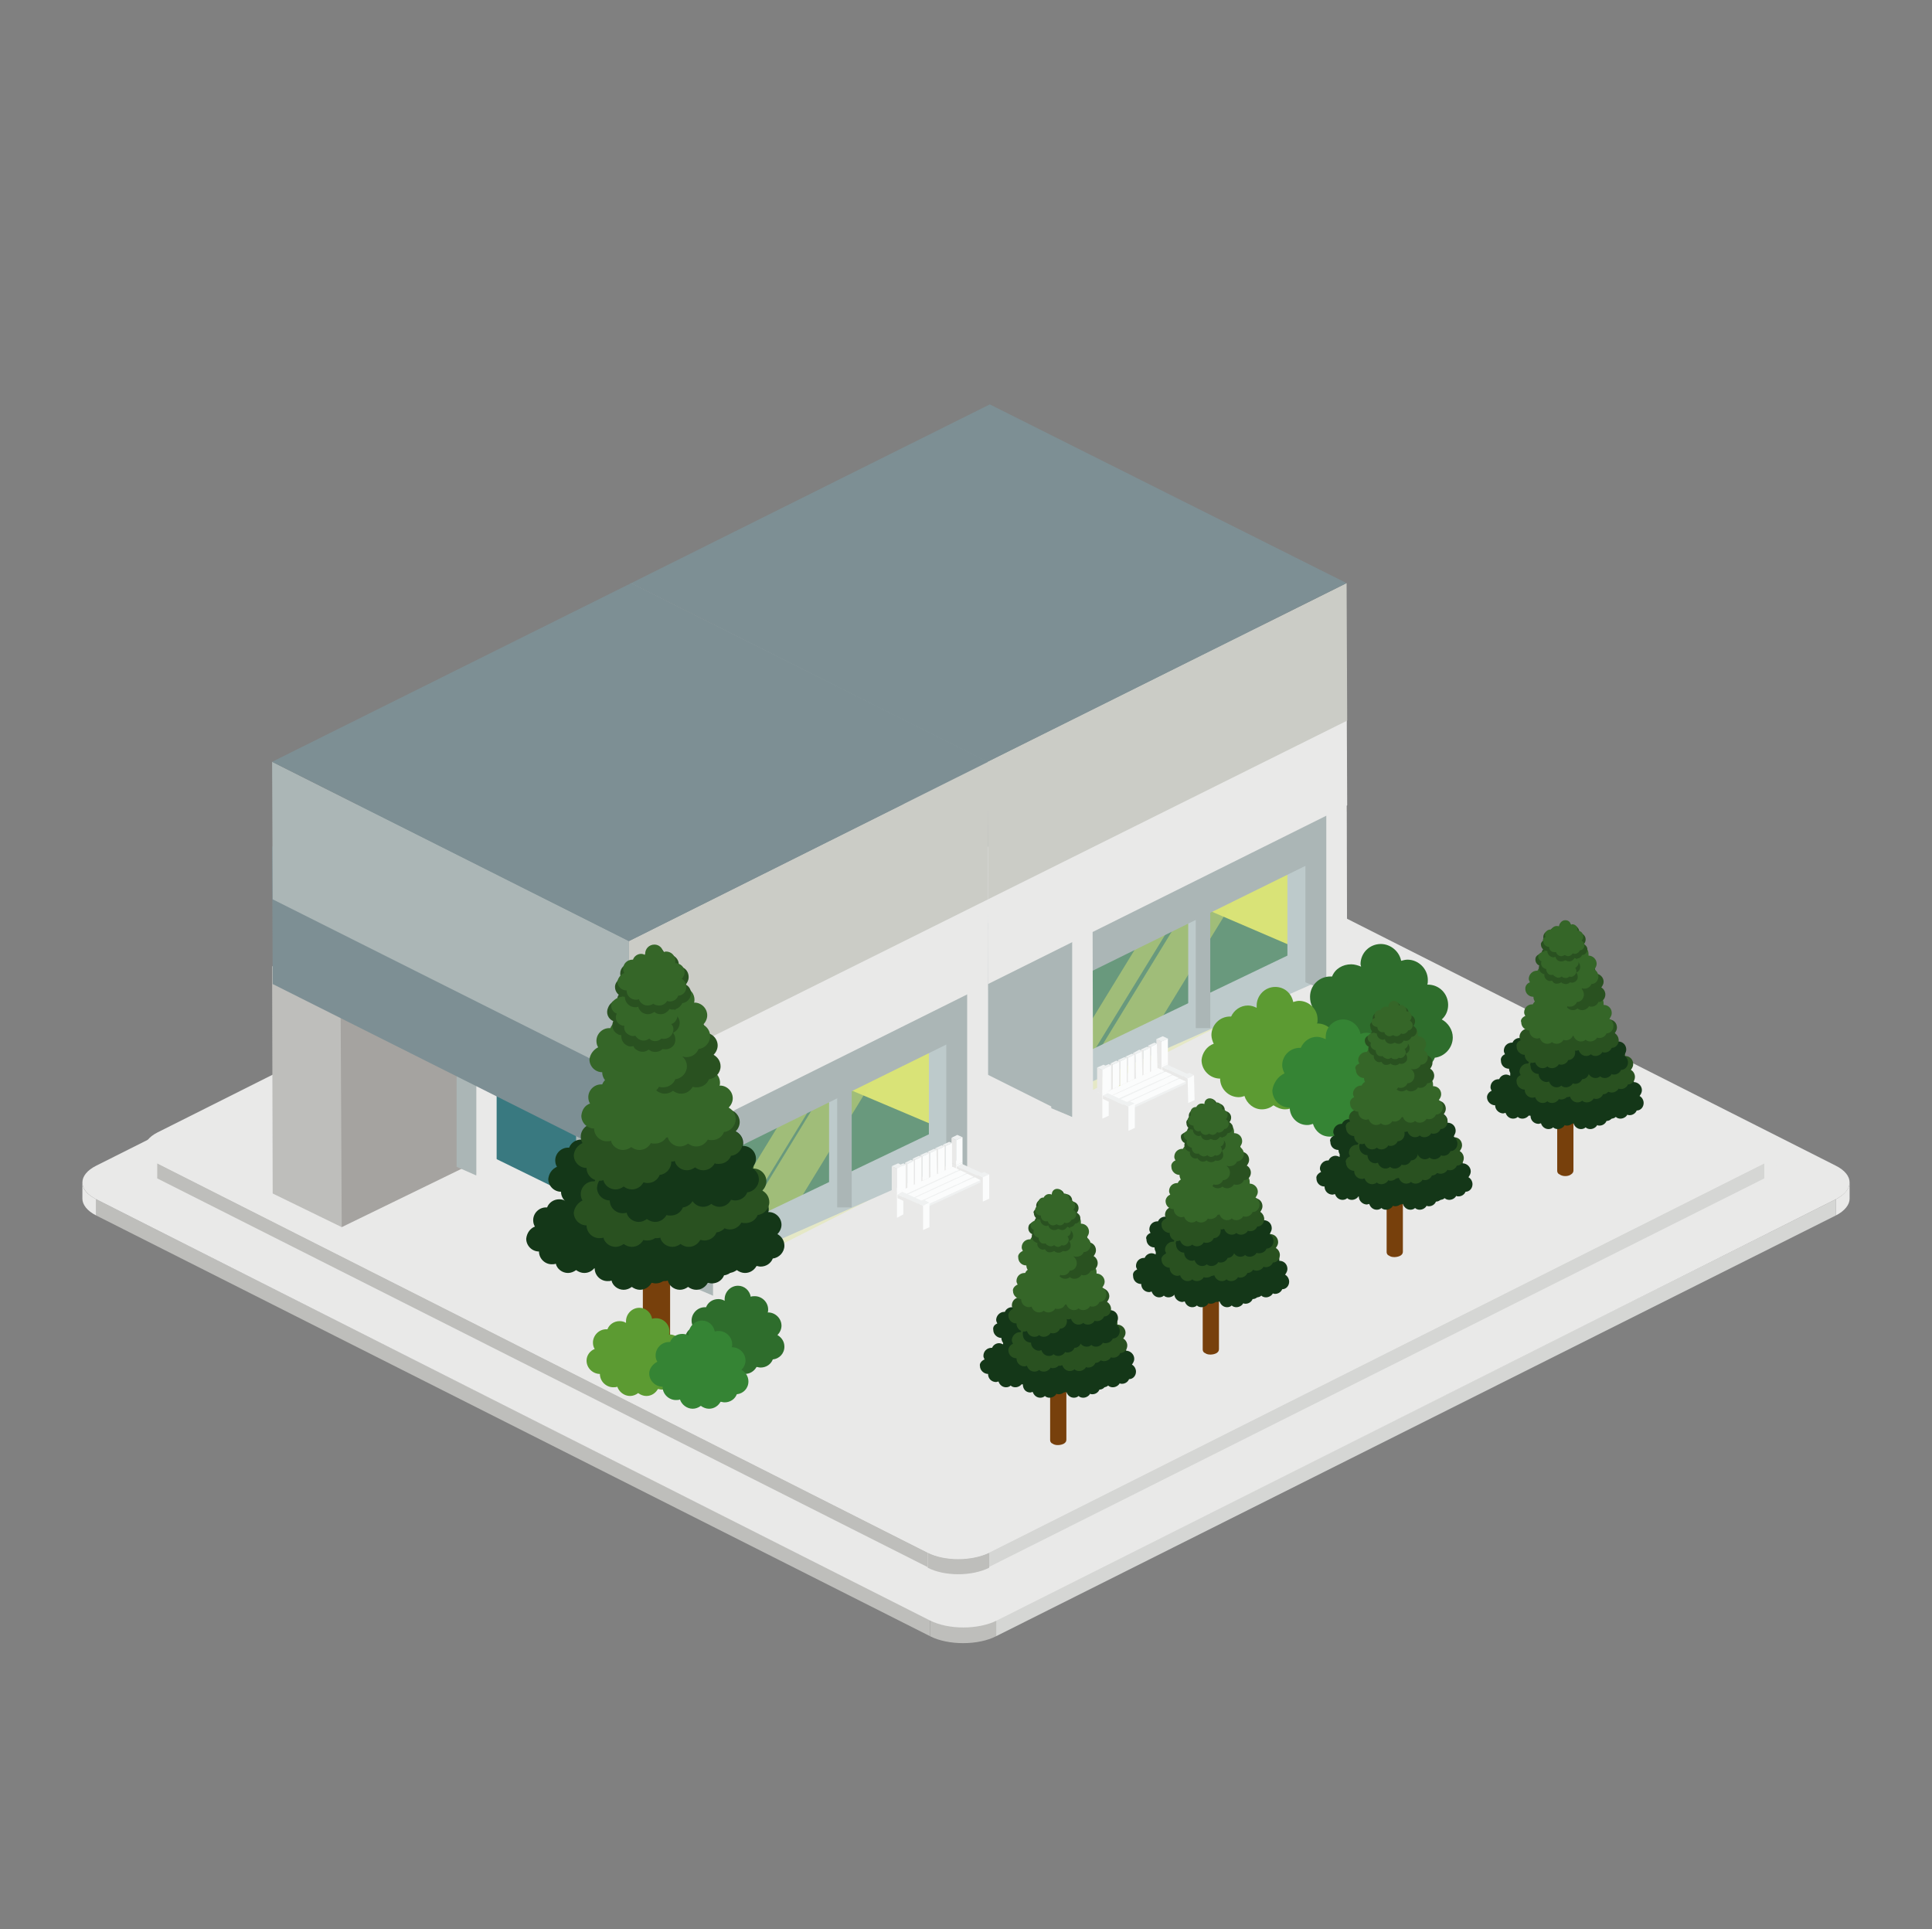 <?xml version="1.0" encoding="utf-8"?>
<!-- Generator: Adobe Illustrator 26.0.3, SVG Export Plug-In . SVG Version: 6.00 Build 0)  -->
<svg version="1.1" id="レイヤー_1" xmlns="http://www.w3.org/2000/svg" xmlns:xlink="http://www.w3.org/1999/xlink" x="0px"
	 y="0px" viewBox="0 0 333 332.5" style="enable-background:new 0 0 333 332.5;" xml:space="preserve">
<rect x="0" y="0" width="333" height="332.5" fill="#808080" stroke="none"/>
<style type="text/css">
	.st0{enable-background:new    ;}
	.st1{fill:#E9E9E8;}
	.st2{fill:#BEBEBB;}
	.st3{fill:#D5D6D4;}
	.st4{fill:#A5A3A0;}
	.st5{fill:#D8E377;}
	.st6{fill:#397980;}
	.st7{opacity:0.3;fill:#D8E377;enable-background:new    ;}
	.st8{opacity:0.5;fill:#D8E377;enable-background:new    ;}
	.st9{fill:#BDCACB;}
	.st10{fill:#ABB6B6;}
	.st11{opacity:0.3;}
	.st12{fill:#7D8F94;}
	.st13{fill:#CBCCC6;}
	.st14{fill:#77400C;}
	.st15{fill:#143718;}
	.st16{fill:#295120;}
	.st17{fill:#356628;}
	.st18{fill:#2E6D2C;}
	.st19{fill:#5C9B32;}
	.st20{fill:#358434;}
	.st21{fill:#EFF1F1;}
	.st22{fill:#FBFCFC;}
</style>
<g>
	<g>
		<g class="st0">
			<g>
				<path class="st1" d="M14.2,203.8c0,0.9,0,1.8,0,2.8s0.8,2.1,2.4,2.9v-2.8C15,205.9,14.2,204.9,14.2,203.8z"/>
			</g>
			<g>
				<path class="st1" d="M318.8,206.6c0-0.9,0-1.8,0-2.8c0,1-0.8,2.1-2.4,2.9v2.8C318,208.7,318.8,207.6,318.8,206.6z"/>
			</g>
			<g>
				<polygon class="st2" points="16.6,206.7 16.6,209.5 160.3,282 160.3,279.2 				"/>
			</g>
			<g>
				<polygon class="st3" points="171.7,279.2 171.7,282 316.4,209.5 316.4,206.7 				"/>
			</g>
			<g>
				<path class="st2" d="M160.3,279.2v2.8c3.1,1.6,8.3,1.6,11.4,0v-2.8C168.6,280.8,163.4,280.8,160.3,279.2z"/>
			</g>
			<g>
				<path class="st1" d="M16.6,200.9c-3.2,1.6-3.2,4.2,0,5.8l143.7,72.6c3.2,1.6,8.3,1.6,11.5,0l144.6-72.6c3.2-1.6,3.2-4.2,0-5.8
					l-143.7-72.6c-3.2-1.6-8.3-1.6-11.4,0L16.6,200.9z"/>
			</g>
		</g>
	</g>
	<g>
		<g class="st0">
			<g>
				<path class="st1" d="M24.9,197.9c0,0.9,0,1.7,0,2.6c0,1,0.7,1.9,2.2,2.6v-2.6C25.6,199.8,24.9,198.8,24.9,197.9z"/>
			</g>
			<g>
				<path class="st1" d="M306.3,200.4c0-0.9,0-1.7,0-2.6c0,1-0.7,1.9-2.2,2.7v2.6C305.6,202.3,306.3,201.3,306.3,200.4z"/>
			</g>
			<g>
				<polygon class="st2" points="27.1,200.5 27.1,203.1 159.9,270.1 159.9,267.6 				"/>
			</g>
			<g>
				<polygon class="st3" points="170.4,267.6 170.4,270.1 304.1,203.1 304.1,200.5 				"/>
			</g>
			<g>
				<path class="st2" d="M159.9,267.6v2.6c2.9,1.5,7.6,1.5,10.6,0v-2.6C167.5,269,162.8,269,159.9,267.6z"/>
			</g>
			<g>
				<path class="st1" d="M27.1,195.2c-2.9,1.5-2.9,3.9,0,5.3l132.8,67.1c2.9,1.5,7.6,1.5,10.6,0l133.6-67.1c2.9-1.5,2.9-3.9,0-5.3
					l-132.8-67c-2.9-1.5-7.6-1.5-10.6,0L27.1,195.2z"/>
			</g>
		</g>
	</g>
	<polygon class="st4" points="120.7,180.7 143.5,169.6 144.5,152.6 126.4,140.7 117.5,139.7 115.8,161.4 	"/>
	<polygon class="st2" points="108.8,135.7 108.9,174.9 120.7,180.7 120.6,141.1 	"/>
	<polygon class="st5" points="223.6,146.2 224.1,164.3 210.5,161.4 204.8,157.2 	"/>
	<polygon class="st6" points="145.7,168.1 164.8,177.5 164.8,162.5 145.7,153.9 	"/>
	<polygon class="st6" points="223.7,163.5 207.4,156.5 182.3,167.1 182.3,183.7 190.5,185.4 225.2,166.8 	"/>
	<polygon class="st7" points="225,169.3 225.2,136.5 184.8,154.5 187.1,188.5 	"/>
	
		<rect x="179.6" y="163.5" transform="matrix(0.522 -0.853 0.853 0.522 -45.634 251.914)" class="st8" width="44.5" height="6.3"/>
	<polygon class="st8" points="179.9,189.3 182.5,191 205.8,153 203.1,151.4 	"/>
	<rect x="204.8" y="155.5" class="st9" width="2.6" height="21.2"/>
	<polygon class="st9" points="221.9,148.5 221.9,164.7 186.9,181.5 186.9,187 226.2,169.6 226.8,147.3 	"/>
	<path class="st10" d="M227.3,148.1c-0.4,0.2-42,20.7-42,20.7l-0.5,23.7l-23.6-11.8v-16.3l0.5-4.1l22.4-3.3l38.4-21.1l4.7-1.5v13.7
		H227.3z"/>
	<rect x="206.1" y="155.5" class="st10" width="2.5" height="21.7"/>
	<g>
		<polygon class="st10" points="144.8,154.8 140.5,153.2 140.5,170.3 143.9,171.8 144.8,169.8 		"/>
		<polygon class="st1" points="147.5,157 147.5,170.1 143.9,171.8 143.9,155.3 		"/>
	</g>
	<g class="st11">
		<polygon class="st10" points="229.4,135.4 225.2,132.3 225.2,166.8 228.6,170 229.4,165.8 		"/>
		<polygon class="st1" points="232.1,139.9 232.1,166.4 228.6,170 228.6,136.5 		"/>
	</g>
	<g>
		<polygon class="st10" points="229.8,132.1 228.6,131.3 225,132.9 225,169.3 228.6,170.8 230.9,166.8 		"/>
		<polygon class="st1" points="232.1,129.4 232.2,169 228.6,170.8 228.6,131.3 		"/>
	</g>
	<g>
		<polygon class="st10" points="186,153.8 184.8,153.1 181.2,154.6 181.2,191 184.8,192.5 187.1,188.5 		"/>
		<polygon class="st1" points="188.3,151.1 188.4,190.7 184.8,192.5 184.8,153.1 		"/>
	</g>
	<g>
		<g>
			<g class="st0">
				<g>
					<polygon class="st12" points="108.8,115.1 108.8,138.8 170.3,169.6 170.2,145.9 					"/>
				</g>
				<g>
					<polygon class="st1" points="170.2,145.9 170.3,169.6 232.2,138.8 232.1,115.1 					"/>
				</g>
				<g>
					<polygon class="st12" points="108.8,115.1 170.2,145.9 232.1,115.1 170.6,84.3 					"/>
				</g>
			</g>
		</g>
	</g>
	<g>
		<g>
			<g class="st0">
				<g>
					<polygon class="st10" points="108.8,100.5 108.8,124.2 170.3,155 170.2,131.3 					"/>
				</g>
				<g>
					<polygon class="st13" points="170.2,131.3 170.3,155 232.2,124.2 232.1,100.5 					"/>
				</g>
				<g>
					<polygon class="st12" points="108.8,100.5 170.2,131.3 232.1,100.5 170.6,69.7 					"/>
				</g>
			</g>
		</g>
	</g>
	<polygon class="st4" points="58.9,211.5 81.7,200.4 82.7,183.5 64.5,171.5 55.6,170.5 53.9,192.2 	"/>
	<polygon class="st2" points="46.9,166.5 47,205.7 58.9,211.5 58.7,171.9 	"/>
	<polygon class="st5" points="161.7,177 162.2,195.1 148.7,192.2 143,188 	"/>
	<polygon class="st6" points="83.8,198.9 103,208.3 103,193.3 83.8,184.7 	"/>
	<polygon class="st6" points="161.8,194.3 145.5,187.4 120.4,197.9 120.4,214.6 128.6,216.2 163.3,197.6 	"/>
	<polygon class="st7" points="163.1,200.1 163.3,167.4 122.9,185.3 125.2,219.3 	"/>
	
		<rect x="117.7" y="194.3" transform="matrix(0.522 -0.853 0.853 0.522 -101.521 213.6)" class="st8" width="44.5" height="6.3"/>
	
		<rect x="108.7" y="200.4" transform="matrix(0.523 -0.853 0.853 0.523 -109.669 208.07)" class="st8" width="44.5" height="3.1"/>
	<rect x="142.9" y="186.4" class="st9" width="2.6" height="21.2"/>
	<polygon class="st9" points="160.1,179.3 160.1,195.5 125,212.3 125,217.8 164.4,200.4 165,178.1 	"/>
	<path class="st10" d="M165.4,178.9c-0.4,0.2-42,20.7-42,20.7l-0.5,23.7l-23.6-11.8v-16.3l0.5-4.1l22.4-3.3l38.4-21.1l4.7-1.5v13.7
		H165.4z"/>
	<rect x="144.3" y="186.4" class="st10" width="2.5" height="21.7"/>
	<g>
		<polygon class="st10" points="82.9,185.6 78.7,184 78.7,201.1 82.1,202.6 82.9,200.6 		"/>
		<polygon class="st1" points="85.6,187.8 85.6,200.9 82.1,202.6 82.1,186.1 		"/>
	</g>
	<g class="st11">
		<polygon class="st10" points="167.5,166.2 163.3,163.1 163.3,197.6 166.7,200.8 167.5,196.6 		"/>
		<polygon class="st1" points="170.3,170.7 170.3,197.2 166.7,200.8 166.7,167.4 		"/>
	</g>
	<g>
		<polygon class="st10" points="167.9,162.9 166.7,162.2 163.1,163.7 163.1,200.1 166.7,201.6 169,197.6 		"/>
		<polygon class="st1" points="170.3,160.2 170.3,199.8 166.7,201.6 166.7,162.2 		"/>
	</g>
	<g>
		<polygon class="st10" points="124.1,184.6 122.9,183.9 119.3,185.4 119.3,221.8 122.9,223.3 125.2,219.3 		"/>
		<polygon class="st1" points="126.5,181.9 126.5,221.5 122.9,223.3 122.9,183.9 		"/>
	</g>
	<g>
		<g>
			<g class="st0">
				<g>
					<polygon class="st12" points="46.9,145.9 47,169.6 108.4,200.4 108.4,176.7 					"/>
				</g>
				<g>
					<polygon class="st1" points="108.4,176.7 108.4,200.4 170.3,169.6 170.3,145.9 					"/>
				</g>
				<g>
					<polygon class="st12" points="46.9,145.9 108.4,176.7 170.3,145.9 108.8,115.1 					"/>
				</g>
			</g>
		</g>
	</g>
	<g>
		<g>
			<g class="st0">
				<g>
					<polygon class="st10" points="46.9,131.3 47,155 108.4,185.8 108.4,162.2 					"/>
				</g>
				<g>
					<polygon class="st13" points="108.4,162.2 108.4,185.8 170.3,155 170.3,131.3 					"/>
				</g>
				<g>
					<polygon class="st12" points="46.9,131.3 108.4,162.2 170.3,131.3 108.8,100.5 					"/>
				</g>
			</g>
		</g>
	</g>
	<g>
		<g>
			<g class="st0">
				<g>
					<path class="st14" d="M110.8,218.3v15.9c0,0.4,0.2,0.8,0.7,1.1c0.9,0.6,2.4,0.6,3.3,0c0.5-0.3,0.7-0.7,0.7-1.1v-15.9
						c0,0.4-0.2,0.8-0.7,1.1c-0.9,0.6-2.4,0.6-3.3,0C111.1,219,110.8,218.7,110.8,218.3z"/>
				</g>
				<g>
					<path class="st14" d="M111.6,217.2c-0.9,0.6-1,1.6,0,2.2c0.9,0.6,2.4,0.6,3.3,0c0.9-0.6,1-1.6,0-2.2
						C114,216.6,112.5,216.6,111.6,217.2z"/>
				</g>
			</g>
		</g>
		<path class="st15" d="M96,201.1c-0.2-0.3-0.3-0.7-0.3-1.1c0-1.2,1-2.2,2.2-2.2c0.1,0,0.1,0,0.2,0c0.3-0.8,1.1-1.4,2.1-1.4
			c0.4,0,0.8,0.1,1.1,0.3c0-0.1,0-0.2,0-0.3c0-1.2,1-2.2,2.2-2.2c1.1,0,2,0.8,2.2,1.8c0.2-0.1,0.5-0.1,0.7-0.1c1.2,0,2.2,1,2.2,2.2
			c0,0.2,0,0.4-0.1,0.5c0,0,0,0,0.1,0c1.2,0,2.2,1,2.2,2.2c0,0.6-0.3,1.2-0.7,1.6c0.7,0.4,1.2,1.1,1.2,2c0,1.1-0.9,2.1-2,2.2
			c-0.3,0.8-1.1,1.4-2.1,1.4c-0.3,0-0.5,0-0.7-0.1c-0.4,0.7-1.1,1.2-2,1.2c-0.5,0-1-0.2-1.4-0.5c-0.4,0.3-0.9,0.5-1.4,0.5
			c-1,0-1.9-0.7-2.1-1.6c-0.2,0.1-0.5,0.1-0.7,0.1c-1.2,0-2.2-1-2.2-2.2c-1.2,0-2.2-1-2.2-2.2C94.6,202.3,95.1,201.5,96,201.1z"/>
		<path class="st15" d="M111.5,214.3c-0.2-0.3-0.3-0.7-0.3-1.1c0-1.2,1-2.2,2.2-2.2c0.1,0,0.1,0,0.2,0c0.3-0.8,1.1-1.4,2.1-1.4
			c0.4,0,0.8,0.1,1.1,0.3c0-0.1,0-0.2,0-0.3c0-1.2,1-2.2,2.2-2.2c1.1,0,2,0.8,2.2,1.8c0.2-0.1,0.5-0.1,0.7-0.1c1.2,0,2.2,1,2.2,2.2
			c0,0.2,0,0.4-0.1,0.5c0,0,0,0,0.1,0c1.2,0,2.2,1,2.2,2.2c0,0.6-0.3,1.2-0.7,1.6c0.7,0.4,1.2,1.1,1.2,2c0,1.1-0.9,2.1-2,2.2
			c-0.3,0.8-1.1,1.4-2.1,1.4c-0.3,0-0.5-0.1-0.7-0.1c-0.4,0.7-1.1,1.2-2,1.2c-0.5,0-1-0.2-1.4-0.5c-0.4,0.3-0.9,0.5-1.4,0.5
			c-1,0-1.9-0.7-2.1-1.6c-0.2,0.1-0.5,0.1-0.7,0.1c-1.2,0-2.2-1-2.2-2.2c-1.2,0-2.2-1-2.2-2.2C110.1,215.5,110.7,214.6,111.5,214.3z
			"/>
		<path class="st15" d="M101.8,214.3c-0.2-0.3-0.3-0.7-0.3-1.1c0-1.2,1-2.2,2.2-2.2c0.1,0,0.1,0,0.2,0c0.3-0.8,1.1-1.4,2.1-1.4
			c0.4,0,0.8,0.1,1.1,0.3c0-0.1,0-0.2,0-0.3c0-1.2,1-2.2,2.2-2.2c1.1,0,2,0.8,2.2,1.8c0.2-0.1,0.5-0.1,0.7-0.1c1.2,0,2.2,1,2.2,2.2
			c0,0.2,0,0.4-0.1,0.5c0,0,0,0,0.1,0c1.2,0,2.2,1,2.2,2.2c0,0.6-0.3,1.2-0.7,1.6c0.7,0.4,1.2,1.1,1.2,2c0,1.1-0.9,2.1-2,2.2
			c-0.3,0.8-1.1,1.4-2.1,1.4c-0.3,0-0.5-0.1-0.7-0.1c-0.4,0.7-1.1,1.2-2,1.2c-0.5,0-1-0.2-1.4-0.5c-0.4,0.3-0.9,0.5-1.4,0.5
			c-1,0-1.9-0.7-2.1-1.6c-0.2,0.1-0.4,0.1-0.7,0.1c-1.2,0-2.2-1-2.2-2.2c-1.2,0-2.2-1-2.2-2.2C100.4,215.5,101,214.6,101.8,214.3z"
			/>
		<path class="st15" d="M92.2,211.4c-0.2-0.3-0.3-0.7-0.3-1.1c0-1.2,1-2.2,2.2-2.2c0.1,0,0.1,0,0.2,0c0.3-0.8,1.1-1.4,2.1-1.4
			c0.4,0,0.8,0.1,1.1,0.3c0-0.1,0-0.2,0-0.3c0-1.2,1-2.2,2.2-2.2c1.1,0,2,0.8,2.2,1.8c0.2-0.1,0.5-0.1,0.7-0.1c1.2,0,2.2,1,2.2,2.2
			c0,0.2,0,0.4-0.1,0.5c0,0,0,0,0.1,0c1.2,0,2.2,1,2.2,2.2c0,0.6-0.3,1.2-0.7,1.6c0.7,0.4,1.2,1.1,1.2,2c0,1.1-0.9,2.1-2,2.2
			c-0.3,0.8-1.1,1.4-2.1,1.4c-0.3,0-0.5-0.1-0.7-0.1c-0.4,0.7-1.1,1.2-2,1.2c-0.5,0-1-0.2-1.4-0.5c-0.4,0.3-0.9,0.5-1.4,0.5
			c-1,0-1.9-0.7-2.1-1.6c-0.2,0.1-0.5,0.1-0.7,0.1c-1.2,0-2.2-1-2.2-2.2c-1.2,0-2.2-1-2.2-2.2C90.8,212.5,91.4,211.7,92.2,211.4z"/>
		<path class="st15" d="M119.9,211.4c-0.2-0.3-0.3-0.7-0.3-1.1c0-1.2,1-2.2,2.2-2.2c0.1,0,0.1,0,0.2,0c0.3-0.8,1.1-1.4,2.1-1.4
			c0.4,0,0.8,0.1,1.1,0.3c0-0.1,0-0.2,0-0.3c0-1.2,1-2.2,2.2-2.2c1.1,0,2,0.8,2.2,1.8c0.2-0.1,0.5-0.1,0.7-0.1c1.2,0,2.2,1,2.2,2.2
			c0,0.2,0,0.4-0.1,0.5c0,0,0,0,0.1,0c1.2,0,2.2,1,2.2,2.2c0,0.6-0.3,1.2-0.7,1.6c0.7,0.4,1.2,1.1,1.2,2c0,1.1-0.9,2.1-2,2.2
			c-0.3,0.8-1.1,1.4-2.1,1.4c-0.3,0-0.5-0.1-0.7-0.1c-0.4,0.7-1.1,1.2-2,1.2c-0.5,0-1-0.2-1.4-0.5c-0.4,0.3-0.9,0.5-1.4,0.5
			c-1,0-1.9-0.7-2.1-1.6c-0.2,0.1-0.5,0.1-0.7,0.1c-1.2,0-2.2-1-2.2-2.2c-1.2,0-2.2-1-2.2-2.2C118.5,212.5,119.1,211.7,119.9,211.4z
			"/>
		<path class="st16" d="M117.3,203.9c-0.2-0.3-0.3-0.7-0.3-1.1c0-1.2,1-2.2,2.2-2.2c0.1,0,0.1,0,0.2,0c0.3-0.8,1.1-1.4,2.1-1.4
			c0.4,0,0.8,0.1,1.1,0.3c0-0.1,0-0.2,0-0.3c0-1.2,1-2.2,2.2-2.2c1.1,0,2,0.8,2.2,1.8c0.2-0.1,0.5-0.1,0.7-0.1c1.2,0,2.2,1,2.2,2.2
			c0,0.2,0,0.4-0.1,0.5c0,0,0,0,0.1,0c1.2,0,2.2,1,2.2,2.2c0,0.6-0.3,1.2-0.7,1.6c0.7,0.4,1.2,1.1,1.2,2c0,1.1-0.9,2.1-2,2.2
			c-0.3,0.8-1.1,1.4-2.1,1.4c-0.3,0-0.5,0-0.7-0.1c-0.4,0.7-1.1,1.2-2,1.2c-0.5,0-1-0.2-1.4-0.5c-0.4,0.3-0.9,0.5-1.4,0.5
			c-1,0-1.9-0.7-2.1-1.6c-0.2,0.1-0.5,0.1-0.7,0.1c-1.2,0-2.2-1-2.2-2.2c-1.2,0-2.2-1-2.2-2.2C115.9,205.1,116.5,204.3,117.3,203.9z
			"/>
		<path class="st16" d="M110.2,206.9c-0.2-0.3-0.3-0.7-0.3-1.1c0-1.2,1-2.2,2.2-2.2c0.1,0,0.1,0,0.2,0c0.3-0.8,1.1-1.4,2.1-1.4
			c0.4,0,0.7,0.1,1.1,0.3c0-0.1,0-0.2,0-0.3c0-1.2,1-2.2,2.2-2.2c1.1,0,2,0.8,2.2,1.8c0.2-0.1,0.5-0.1,0.7-0.1c1.2,0,2.2,1,2.2,2.2
			c0,0.2,0,0.4-0.1,0.5c0,0,0,0,0.1,0c1.2,0,2.2,1,2.2,2.2c0,0.6-0.3,1.2-0.7,1.6c0.7,0.4,1.2,1.1,1.2,2c0,1.1-0.9,2.1-2,2.2
			c-0.3,0.8-1.1,1.4-2.1,1.4c-0.3,0-0.5-0.1-0.7-0.1c-0.4,0.7-1.1,1.2-2,1.2c-0.5,0-1-0.2-1.4-0.5c-0.4,0.3-0.9,0.5-1.4,0.5
			c-1,0-1.9-0.7-2.1-1.6c-0.2,0.1-0.5,0.1-0.7,0.1c-1.2,0-2.2-1-2.2-2.2c-1.2,0-2.2-1-2.2-2.2C108.8,208,109.4,207.2,110.2,206.9z"
			/>
		<path class="st16" d="M100.4,206.9c-0.2-0.3-0.3-0.7-0.3-1.1c0-1.2,1-2.2,2.2-2.2c0.1,0,0.1,0,0.2,0c0.3-0.8,1.1-1.4,2.1-1.4
			c0.4,0,0.8,0.1,1.1,0.3c0-0.1,0-0.2,0-0.3c0-1.2,1-2.2,2.2-2.2c1.1,0,2,0.8,2.2,1.8c0.2-0.1,0.5-0.1,0.7-0.1c1.2,0,2.2,1,2.2,2.2
			c0,0.2,0,0.4-0.1,0.5c0,0,0,0,0.1,0c1.2,0,2.2,1,2.2,2.2c0,0.6-0.3,1.2-0.7,1.6c0.7,0.4,1.2,1.1,1.2,2c0,1.1-0.9,2.1-2,2.2
			c-0.3,0.8-1.1,1.4-2.1,1.4c-0.3,0-0.5,0-0.7-0.1c-0.4,0.7-1.1,1.2-2,1.2c-0.5,0-1-0.2-1.4-0.5c-0.4,0.3-0.9,0.5-1.4,0.5
			c-1,0-1.9-0.7-2.1-1.6c-0.2,0.1-0.5,0.1-0.7,0.1c-1.2,0-2.2-1-2.2-2.2c-1.2,0-2.2-1-2.2-2.2C99,208.1,99.6,207.3,100.4,206.9z"/>
		<path class="st15" d="M115.5,200c-0.2-0.3-0.3-0.7-0.3-1.1c0-1.2,1-2.2,2.2-2.2c0.1,0,0.1,0,0.2,0c0.3-0.8,1.1-1.4,2.1-1.4
			c0.4,0,0.8,0.1,1.1,0.3c0-0.1,0-0.2,0-0.3c0-1.2,1-2.2,2.2-2.2c1.1,0,2,0.8,2.2,1.8c0.2-0.1,0.5-0.1,0.7-0.1c1.2,0,2.2,1,2.2,2.2
			c0,0.2,0,0.4-0.1,0.5c0,0,0,0,0.1,0c1.2,0,2.2,1,2.2,2.2c0,0.6-0.3,1.2-0.7,1.6c0.7,0.4,1.2,1.1,1.2,2c0,1.1-0.9,2.1-2,2.2
			c-0.3,0.8-1.1,1.4-2.1,1.4c-0.3,0-0.5-0.1-0.7-0.1c-0.4,0.7-1.1,1.2-2,1.2c-0.5,0-1-0.2-1.4-0.5c-0.4,0.3-0.9,0.5-1.4,0.5
			c-1,0-1.9-0.7-2.1-1.6c-0.2,0.1-0.5,0.1-0.7,0.1c-1.2,0-2.2-1-2.2-2.2c-1.2,0-2.2-1-2.2-2.2C114.1,201.1,114.6,200.3,115.5,200z"
			/>
		<path class="st15" d="M104.4,202.6c-0.2-0.3-0.3-0.7-0.3-1.1c0-1.2,1-2.2,2.2-2.2c0.1,0,0.1,0,0.2,0c0.3-0.8,1.1-1.4,2.1-1.4
			c0.4,0,0.7,0.1,1.1,0.3c0-0.1,0-0.2,0-0.3c0-1.2,1-2.2,2.2-2.2c1.1,0,2,0.8,2.2,1.8c0.2-0.1,0.5-0.1,0.7-0.1c1.2,0,2.2,1,2.2,2.2
			c0,0.2,0,0.4-0.1,0.5c0,0,0,0,0.1,0c1.2,0,2.2,1,2.2,2.2c0,0.6-0.3,1.2-0.7,1.6c0.7,0.4,1.2,1.1,1.2,2c0,1.1-0.9,2.1-2,2.2
			c-0.3,0.8-1.1,1.4-2.1,1.4c-0.3,0-0.5,0-0.7-0.1c-0.4,0.7-1.1,1.2-2,1.2c-0.5,0-1-0.2-1.4-0.5c-0.4,0.3-0.9,0.5-1.4,0.5
			c-1,0-1.9-0.7-2.1-1.6c-0.2,0.1-0.5,0.1-0.7,0.1c-1.2,0-2.2-1-2.2-2.2c-1.2,0-2.2-1-2.2-2.2C103,203.7,103.5,202.9,104.4,202.6z"
			/>
		<path class="st16" d="M100.4,197c-0.2-0.3-0.3-0.7-0.3-1.1c0-1.2,1-2.2,2.2-2.2c0.1,0,0.1,0,0.2,0c0.3-0.8,1.1-1.4,2.1-1.4
			c0.4,0,0.8,0.1,1.1,0.3c0-0.1,0-0.2,0-0.3c0-1.2,1-2.2,2.2-2.2c1.1,0,2,0.8,2.2,1.8c0.2-0.1,0.5-0.1,0.7-0.1c1.2,0,2.2,1,2.2,2.2
			c0,0.2,0,0.4-0.1,0.5c0,0,0,0,0.1,0c1.2,0,2.2,1,2.2,2.2c0,0.6-0.3,1.2-0.7,1.6c0.7,0.4,1.2,1.1,1.2,2c0,1.1-0.9,2.1-2,2.2
			c-0.3,0.8-1.1,1.4-2.1,1.4c-0.3,0-0.5-0.1-0.7-0.1c-0.4,0.7-1.1,1.2-2,1.2c-0.5,0-1-0.2-1.4-0.5c-0.4,0.3-0.9,0.5-1.4,0.5
			c-1,0-1.9-0.7-2.1-1.6c-0.2,0.1-0.5,0.1-0.7,0.1c-1.2,0-2.2-1-2.2-2.2c-1.2,0-2.2-1-2.2-2.2C99,198.1,99.6,197.4,100.4,197z"/>
		<path class="st16" d="M112.7,193.7c-0.2-0.3-0.3-0.7-0.3-1.1c0-1.2,1-2.2,2.2-2.2c0.1,0,0.1,0,0.2,0c0.3-0.8,1.1-1.4,2.1-1.4
			c0.4,0,0.8,0.1,1.1,0.3c0-0.1,0-0.2,0-0.3c0-1.2,1-2.2,2.2-2.2c1.1,0,2,0.8,2.2,1.8c0.2-0.1,0.5-0.1,0.7-0.1c1.2,0,2.2,1,2.2,2.2
			c0,0.2,0,0.4-0.1,0.5c0,0,0,0,0.1,0c1.2,0,2.2,1,2.2,2.2c0,0.6-0.3,1.2-0.7,1.6c0.7,0.4,1.2,1.1,1.2,2c0,1.1-0.9,2.1-2,2.2
			c-0.3,0.8-1.1,1.4-2.1,1.4c-0.3,0-0.5,0-0.7-0.1c-0.4,0.7-1.1,1.2-2,1.2c-0.5,0-1-0.2-1.4-0.5c-0.4,0.3-0.9,0.5-1.4,0.5
			c-1,0-1.9-0.7-2.1-1.6c-0.2,0.1-0.4,0.1-0.7,0.1c-1.2,0-2.2-1-2.2-2.2c-1.2,0-2.2-1-2.2-2.2C111.3,194.8,111.9,194,112.7,193.7z"
			/>
		<path class="st17" d="M111.5,189.6c-0.2-0.3-0.3-0.7-0.3-1.1c0-1.2,1-2.2,2.2-2.2c0.1,0,0.1,0,0.2,0c0.3-0.8,1.1-1.4,2.1-1.4
			c0.4,0,0.8,0.1,1.1,0.3c0-0.1,0-0.2,0-0.3c0-1.2,1-2.2,2.2-2.2c1.1,0,2,0.8,2.2,1.8c0.2-0.1,0.5-0.1,0.7-0.1c1.2,0,2.2,1,2.2,2.2
			c0,0.2,0,0.4-0.1,0.5c0,0,0,0,0.1,0c1.2,0,2.2,1,2.2,2.2c0,0.6-0.3,1.2-0.7,1.6c0.7,0.4,1.2,1.1,1.2,2c0,1.1-0.9,2.1-2,2.2
			c-0.3,0.8-1.1,1.4-2.1,1.4c-0.3,0-0.5,0-0.7-0.1c-0.4,0.7-1.1,1.2-2,1.2c-0.5,0-1-0.2-1.4-0.5c-0.4,0.3-0.9,0.5-1.4,0.5
			c-1,0-1.9-0.7-2.1-1.6c-0.2,0.1-0.5,0.1-0.7,0.1c-1.2,0-2.2-1-2.2-2.2c-1.2,0-2.2-1-2.2-2.2C110.1,190.7,110.7,189.9,111.5,189.6z
			"/>
		<path class="st17" d="M101.7,190.2c-0.2-0.3-0.3-0.7-0.3-1.1c0-1.2,1-2.2,2.2-2.2c0.1,0,0.1,0,0.2,0c0.3-0.8,1.1-1.4,2.1-1.4
			c0.4,0,0.8,0.1,1.1,0.3c0-0.1,0-0.2,0-0.3c0-1.2,1-2.2,2.2-2.2c1.1,0,2,0.8,2.2,1.8c0.2-0.1,0.5-0.1,0.7-0.1c1.2,0,2.2,1,2.2,2.2
			c0,0.2,0,0.4-0.1,0.5c0,0,0,0,0.1,0c1.2,0,2.2,1,2.2,2.2c0,0.6-0.3,1.2-0.7,1.6c0.7,0.4,1.2,1.1,1.2,2c0,1.1-0.9,2.1-2,2.2
			c-0.3,0.8-1.1,1.4-2.1,1.4c-0.3,0-0.5,0-0.7-0.1c-0.4,0.7-1.1,1.2-2,1.2c-0.5,0-1-0.2-1.4-0.5c-0.4,0.3-0.9,0.5-1.4,0.5
			c-1,0-1.9-0.7-2.1-1.6c-0.2,0.1-0.5,0.1-0.7,0.1c-1.2,0-2.2-1-2.2-2.2c-1.2,0-2.2-1-2.2-2.2C100.3,191.3,100.8,190.5,101.7,190.2z
			"/>
		<path class="st16" d="M108.9,180.5c-0.2-0.3-0.3-0.7-0.3-1.1c0-1.2,1-2.2,2.2-2.2c0.1,0,0.1,0,0.2,0c0.3-0.8,1.1-1.4,2.1-1.4
			c0.4,0,0.8,0.1,1.1,0.3c0-0.1,0-0.2,0-0.3c0-1.2,1-2.2,2.2-2.2c1.1,0,2,0.8,2.2,1.8c0.2-0.1,0.5-0.1,0.7-0.1c1.2,0,2.2,1,2.2,2.2
			c0,0.2,0,0.4-0.1,0.5c0,0,0,0,0.1,0c1.2,0,2.2,1,2.2,2.2c0,0.6-0.3,1.2-0.7,1.6c0.7,0.4,1.2,1.1,1.2,2c0,1.1-0.9,2.1-2,2.2
			c-0.3,0.8-1.1,1.4-2.1,1.4c-0.3,0-0.5,0-0.7-0.1c-0.4,0.7-1.1,1.2-2,1.2c-0.5,0-1-0.2-1.4-0.5c-0.4,0.3-0.9,0.5-1.4,0.5
			c-1,0-1.9-0.7-2.1-1.6c-0.2,0.1-0.5,0.1-0.7,0.1c-1.2,0-2.2-1-2.2-2.2c-1.2,0-2.2-1-2.2-2.2C107.5,181.7,108.1,180.9,108.9,180.5z
			"/>
		<path class="st17" d="M103.1,180.5c-0.2-0.3-0.3-0.7-0.3-1.1c0-1.2,1-2.2,2.2-2.2c0.1,0,0.1,0,0.2,0c0.3-0.8,1.1-1.4,2.1-1.4
			c0.4,0,0.8,0.1,1.1,0.3c0-0.1,0-0.2,0-0.3c0-1.2,1-2.2,2.2-2.2c1.1,0,2,0.8,2.2,1.8c0.2-0.1,0.5-0.1,0.7-0.1c1.2,0,2.2,1,2.2,2.2
			c0,0.2,0,0.4-0.1,0.5c0,0,0,0,0.1,0c1.2,0,2.2,1,2.2,2.2c0,0.6-0.3,1.2-0.7,1.6c0.7,0.4,1.2,1.1,1.2,2c0,1.1-0.9,2.1-2,2.2
			c-0.3,0.8-1.1,1.4-2.1,1.4c-0.3,0-0.5,0-0.7-0.1c-0.4,0.7-1.1,1.2-2,1.2c-0.5,0-1-0.2-1.4-0.5c-0.4,0.3-0.9,0.5-1.4,0.5
			c-1,0-1.9-0.7-2.1-1.6c-0.2,0.1-0.4,0.1-0.7,0.1c-1.2,0-2.2-1-2.2-2.2c-1.2,0-2.2-1-2.2-2.2C101.7,181.7,102.3,180.9,103.1,180.5z
			"/>
		<path class="st17" d="M107.1,175.3c-0.2-0.3-0.3-0.7-0.3-1.1c0-1.2,1-2.2,2.2-2.2c0.1,0,0.1,0,0.2,0c0.3-0.8,1.1-1.4,2.1-1.4
			c0.4,0,0.8,0.1,1.1,0.3c0-0.1,0-0.2,0-0.3c0-1.2,1-2.2,2.2-2.2c1.1,0,2,0.8,2.2,1.8c0.2-0.1,0.5-0.1,0.7-0.1c1.2,0,2.2,1,2.2,2.2
			c0,0.2,0,0.4-0.1,0.5c0,0,0,0,0.1,0c1.2,0,2.2,1,2.2,2.2c0,0.6-0.3,1.2-0.7,1.6c0.7,0.4,1.2,1.1,1.2,2c0,1.1-0.9,2.1-2,2.2
			c-0.3,0.8-1.1,1.4-2.1,1.4c-0.3,0-0.5-0.1-0.7-0.1c-0.4,0.7-1.1,1.2-2,1.2c-0.5,0-1-0.2-1.4-0.5c-0.4,0.3-0.9,0.5-1.4,0.5
			c-1,0-1.9-0.7-2.1-1.6c-0.2,0.1-0.5,0.1-0.7,0.1c-1.2,0-2.2-1-2.2-2.2c-1.2,0-2.2-1-2.2-2.2C105.7,176.4,106.2,175.6,107.1,175.3z
			"/>
		<path class="st16" d="M106.4,172.5c0-0.3,0-0.6,0.1-0.8c0.4-0.9,1.4-1.3,2.3-0.9c0,0,0.1,0,0.1,0.1c0.5-0.5,1.2-0.6,1.9-0.4
			c0.3,0.1,0.5,0.3,0.7,0.5c0-0.1,0-0.1,0.1-0.2c0.4-0.9,1.4-1.3,2.3-0.9c0.8,0.3,1.2,1.2,1,2c0.2,0,0.4,0,0.5,0.1
			c0.9,0.4,1.3,1.4,0.9,2.3c-0.1,0.1-0.1,0.3-0.2,0.4l0,0c0.9,0.4,1.3,1.4,0.9,2.3c-0.2,0.5-0.6,0.8-1,1c0.4,0.5,0.5,1.2,0.3,1.8
			c-0.3,0.8-1.2,1.2-2.1,1c-0.5,0.5-1.2,0.6-1.9,0.4c-0.2-0.1-0.3-0.2-0.5-0.3c-0.5,0.4-1.2,0.5-1.8,0.2c-0.4-0.2-0.7-0.4-0.8-0.8
			c-0.4,0.1-0.8,0.1-1.1-0.1c-0.7-0.3-1.1-1.1-1-1.8c-0.2,0-0.4,0-0.5-0.1c-0.9-0.4-1.3-1.4-0.9-2.3c-0.9-0.4-1.3-1.4-0.9-2.3
			C105.1,172.9,105.7,172.5,106.4,172.5z"/>
		<path class="st17" d="M107.2,171.8c0-0.3,0-0.5,0.1-0.8c0.3-0.8,1.3-1.2,2-0.8c0,0,0.1,0,0.1,0.1c0.4-0.4,1.1-0.6,1.7-0.3
			c0.2,0.1,0.5,0.3,0.6,0.5c0-0.1,0-0.1,0.1-0.2c0.3-0.8,1.2-1.2,2-0.8c0.7,0.3,1.1,1.1,0.9,1.8c0.2,0,0.3,0,0.5,0.1
			c0.8,0.3,1.2,1.3,0.8,2c0,0.1-0.1,0.2-0.2,0.3l0,0c0.8,0.3,1.2,1.3,0.8,2c-0.2,0.4-0.5,0.7-0.9,0.8c0.4,0.4,0.5,1,0.2,1.6
			c-0.3,0.7-1.1,1.1-1.9,0.9c-0.4,0.4-1.1,0.6-1.7,0.3c-0.2-0.1-0.3-0.2-0.4-0.3c-0.4,0.3-1,0.5-1.6,0.2c-0.3-0.1-0.6-0.4-0.8-0.7
			c-0.3,0.1-0.7,0.1-1-0.1c-0.7-0.3-1-0.9-0.9-1.6c-0.2,0-0.3,0-0.5-0.1c-0.8-0.3-1.2-1.2-0.8-2c-0.8-0.3-1.2-1.2-0.8-2
			C106,172.2,106.6,171.8,107.2,171.8z"/>
		<path class="st16" d="M107.1,168.6c-0.1-0.2-0.2-0.5-0.2-0.8c0-1,0.8-1.7,1.7-1.7h0.1c0.3-0.6,0.9-1.1,1.6-1.1
			c0.3,0,0.6,0.1,0.8,0.2c0-0.1,0-0.1,0-0.2c0-1,0.8-1.8,1.8-1.8c0.9,0,1.6,0.6,1.7,1.4c0.2-0.1,0.4-0.1,0.6-0.1
			c1,0,1.8,0.8,1.8,1.7c0,0.1,0,0.3-0.1,0.4c0,0,0,0,0.1,0c1,0,1.7,0.8,1.7,1.8c0,0.5-0.2,0.9-0.5,1.3c0.6,0.3,0.9,0.9,0.9,1.5
			c0,0.9-0.7,1.6-1.5,1.7c-0.3,0.6-0.9,1.1-1.6,1.1c-0.2,0-0.4,0-0.6-0.1c-0.3,0.5-0.9,0.9-1.5,0.9c-0.4,0-0.8-0.1-1.1-0.4
			c-0.3,0.2-0.7,0.4-1.1,0.4c-0.8,0-1.5-0.5-1.7-1.3c-0.2,0.1-0.4,0.1-0.5,0.1c-1,0-1.8-0.8-1.8-1.8c-1,0-1.7-0.8-1.7-1.7
			C106,169.5,106.4,168.9,107.1,168.6z"/>
		<path class="st17" d="M107.6,167.7c-0.1-0.2-0.2-0.5-0.2-0.7c0-0.9,0.7-1.6,1.6-1.6h0.1c0.2-0.6,0.8-1,1.4-1
			c0.3,0,0.5,0.1,0.7,0.2c0-0.1,0-0.1,0-0.2c0-0.9,0.7-1.6,1.6-1.6c0.8,0,1.4,0.6,1.5,1.3c0.2,0,0.3-0.1,0.5-0.1
			c0.9,0,1.6,0.7,1.6,1.6c0,0.1,0,0.2,0,0.4l0,0c0.9,0,1.6,0.7,1.6,1.6c0,0.4-0.2,0.8-0.5,1.1c0.5,0.3,0.8,0.8,0.8,1.4
			c0,0.8-0.6,1.5-1.4,1.5c-0.2,0.6-0.8,1-1.4,1c-0.2,0-0.3,0-0.5-0.1c-0.3,0.5-0.8,0.8-1.4,0.8c-0.4,0-0.7-0.1-1-0.3
			c-0.3,0.2-0.6,0.3-1,0.3c-0.7,0-1.3-0.5-1.5-1.1c-0.2,0.1-0.3,0.1-0.5,0.1c-0.9,0-1.6-0.7-1.6-1.6c-0.9,0-1.6-0.7-1.6-1.6
			C106.6,168.5,107,167.9,107.6,167.7z"/>
	</g>
	<g>
		<g>
			<g class="st0">
				<g>
					<path class="st14" d="M268.4,192.1v9.7c0,0.2,0.1,0.5,0.4,0.6c0.5,0.4,1.5,0.4,2,0c0.3-0.2,0.4-0.4,0.4-0.7V192
						c0,0.2-0.1,0.5-0.4,0.7c-0.6,0.4-1.5,0.4-2,0C268.6,192.6,268.4,192.4,268.4,192.1z"/>
				</g>
				<g>
					<path class="st14" d="M268.9,191.5c-0.6,0.4-0.6,1,0,1.3c0.6,0.4,1.5,0.3,2,0c0.6-0.4,0.6-0.9,0-1.3
						C270.3,191.1,269.4,191.1,268.9,191.5z"/>
				</g>
			</g>
		</g>
		<path class="st15" d="M259.4,181.7c-0.1-0.2-0.2-0.4-0.2-0.6c0-0.8,0.6-1.4,1.4-1.4h0.1c0.2-0.5,0.7-0.8,1.2-0.8
			c0.2,0,0.5,0.1,0.7,0.2c0-0.1,0-0.1,0-0.2c0-0.7,0.6-1.4,1.4-1.4c0.7,0,1.2,0.5,1.3,1.1c0.1,0,0.3-0.1,0.4-0.1
			c0.7,0,1.4,0.6,1.4,1.4c0,0.1,0,0.2,0,0.3l0,0c0.8,0,1.4,0.6,1.4,1.4c0,0.4-0.2,0.7-0.4,1c0.4,0.2,0.7,0.7,0.7,1.2
			c0,0.7-0.5,1.3-1.2,1.3c-0.2,0.5-0.7,0.8-1.2,0.8c-0.2,0-0.3,0-0.4-0.1c-0.2,0.4-0.7,0.7-1.2,0.7c-0.3,0-0.6-0.1-0.8-0.3
			c-0.2,0.2-0.5,0.3-0.8,0.3c-0.6,0-1.1-0.4-1.3-1c-0.1,0-0.3,0.1-0.4,0.1c-0.7,0-1.4-0.6-1.4-1.4c-0.8,0-1.4-0.6-1.4-1.4
			C258.6,182.4,258.9,181.9,259.4,181.7z"/>
		<path class="st15" d="M268.8,189.8c-0.1-0.2-0.2-0.4-0.2-0.6c0-0.7,0.6-1.4,1.4-1.4h0.1c0.2-0.5,0.7-0.8,1.2-0.8
			c0.2,0,0.5,0.1,0.6,0.2c0-0.1,0-0.1,0-0.2c0-0.8,0.6-1.4,1.4-1.4c0.7,0,1.2,0.5,1.3,1.1c0.1,0,0.3-0.1,0.4-0.1
			c0.7,0,1.4,0.6,1.4,1.4c0,0.1,0,0.2,0,0.3l0,0c0.8,0,1.4,0.6,1.4,1.4c0,0.4-0.2,0.7-0.4,1c0.4,0.2,0.7,0.7,0.7,1.2
			c0,0.7-0.5,1.3-1.2,1.3c-0.2,0.5-0.7,0.8-1.2,0.8c-0.2,0-0.3,0-0.4-0.1c-0.2,0.4-0.7,0.7-1.2,0.7c-0.3,0-0.6-0.1-0.8-0.3
			c-0.2,0.2-0.5,0.3-0.8,0.3c-0.6,0-1.1-0.4-1.3-1c-0.1,0-0.3,0.1-0.4,0.1c-0.8,0-1.4-0.6-1.4-1.4c-0.7,0-1.4-0.6-1.4-1.4
			C268,190.4,268.3,190,268.8,189.8z"/>
		<path class="st15" d="M263,189.8c-0.1-0.2-0.2-0.4-0.2-0.6c0-0.7,0.6-1.4,1.4-1.4h0.1c0.2-0.5,0.7-0.8,1.3-0.8
			c0.2,0,0.5,0.1,0.7,0.2c0-0.1,0-0.1,0-0.2c0-0.8,0.6-1.4,1.4-1.4c0.7,0,1.2,0.5,1.3,1.1c0.1,0,0.3-0.1,0.4-0.1
			c0.7,0,1.4,0.6,1.4,1.4c0,0.1,0,0.2,0,0.3l0,0c0.8,0,1.4,0.6,1.4,1.4c0,0.4-0.2,0.7-0.4,1c0.4,0.2,0.7,0.7,0.7,1.2
			c0,0.7-0.5,1.3-1.2,1.3c-0.2,0.5-0.7,0.8-1.2,0.8c-0.2,0-0.3,0-0.4-0.1c-0.2,0.4-0.7,0.7-1.2,0.7c-0.3,0-0.6-0.1-0.8-0.3
			c-0.2,0.2-0.5,0.3-0.8,0.3c-0.6,0-1.1-0.4-1.3-1c-0.1,0-0.3,0.1-0.4,0.1c-0.8,0-1.4-0.6-1.4-1.4c-0.7,0-1.4-0.6-1.4-1.4
			C262.1,190.4,262.5,190,263,189.8z"/>
		<path class="st15" d="M257.1,188c-0.1-0.2-0.2-0.4-0.2-0.6c0-0.8,0.6-1.4,1.4-1.4h0.1c0.2-0.5,0.7-0.8,1.2-0.8
			c0.2,0,0.5,0.1,0.7,0.2c0-0.1,0-0.1,0-0.2c0-0.8,0.6-1.4,1.4-1.4c0.7,0,1.2,0.5,1.3,1.1c0.1,0,0.3-0.1,0.4-0.1
			c0.7,0,1.4,0.6,1.4,1.4c0,0.1,0,0.2,0,0.3l0,0c0.8,0,1.4,0.6,1.4,1.4c0,0.4-0.2,0.7-0.4,1c0.4,0.2,0.7,0.7,0.7,1.2
			c0,0.7-0.5,1.3-1.2,1.3c-0.2,0.5-0.7,0.8-1.3,0.8c-0.2,0-0.3,0-0.4-0.1c-0.2,0.4-0.7,0.7-1.2,0.7c-0.3,0-0.6-0.1-0.8-0.3
			c-0.2,0.2-0.5,0.3-0.8,0.3c-0.6,0-1.1-0.4-1.3-1c-0.1,0-0.3,0.1-0.4,0.1c-0.7,0-1.4-0.6-1.4-1.4c-0.7,0-1.4-0.6-1.4-1.4
			C256.3,188.7,256.6,188.2,257.1,188z"/>
		<path class="st15" d="M273.9,188c-0.1-0.2-0.2-0.4-0.2-0.6c0-0.8,0.6-1.4,1.4-1.4h0.1c0.2-0.5,0.7-0.8,1.2-0.8
			c0.2,0,0.5,0.1,0.7,0.2c0-0.1,0-0.1,0-0.2c0-0.8,0.6-1.4,1.4-1.4c0.7,0,1.2,0.5,1.3,1.1c0.1,0,0.3-0.1,0.4-0.1
			c0.8,0,1.4,0.6,1.4,1.4c0,0.1,0,0.2,0,0.3l0,0c0.7,0,1.4,0.6,1.4,1.4c0,0.4-0.2,0.7-0.4,1c0.4,0.2,0.7,0.7,0.7,1.2
			c0,0.7-0.5,1.3-1.2,1.3c-0.2,0.5-0.7,0.8-1.2,0.8c-0.2,0-0.3,0-0.4-0.1c-0.2,0.4-0.7,0.7-1.2,0.7c-0.3,0-0.6-0.1-0.8-0.3
			c-0.2,0.2-0.5,0.3-0.8,0.3c-0.6,0-1.1-0.4-1.3-1c-0.1,0-0.3,0.1-0.4,0.1c-0.7,0-1.4-0.6-1.4-1.4c-0.8,0-1.4-0.6-1.4-1.4
			C273.1,188.7,273.4,188.2,273.9,188z"/>
		<path class="st16" d="M272.4,183.5c-0.1-0.2-0.2-0.4-0.2-0.6c0-0.7,0.6-1.4,1.4-1.4h0.1c0.2-0.5,0.7-0.8,1.2-0.8
			c0.2,0,0.5,0.1,0.7,0.2c0-0.1,0-0.1,0-0.2c0-0.8,0.6-1.4,1.4-1.4c0.7,0,1.2,0.5,1.3,1.1c0.1,0,0.3-0.1,0.4-0.1
			c0.7,0,1.4,0.6,1.4,1.4c0,0.1,0,0.2,0,0.3l0,0c0.8,0,1.4,0.6,1.4,1.4c0,0.4-0.2,0.7-0.4,1c0.4,0.2,0.7,0.7,0.7,1.2
			c0,0.7-0.5,1.3-1.2,1.3c-0.2,0.5-0.7,0.8-1.2,0.8c-0.2,0-0.3,0-0.4-0.1c-0.2,0.4-0.7,0.7-1.2,0.7c-0.3,0-0.6-0.1-0.8-0.3
			c-0.2,0.2-0.5,0.3-0.8,0.3c-0.6,0-1.1-0.4-1.3-1c-0.1,0-0.3,0.1-0.4,0.1c-0.8,0-1.4-0.6-1.4-1.4c-0.7,0-1.4-0.6-1.4-1.4
			C271.5,184.1,271.9,183.7,272.4,183.5z"/>
		<path class="st16" d="M268.1,185.2c-0.1-0.2-0.2-0.4-0.2-0.6c0-0.8,0.6-1.4,1.4-1.4h0.1c0.2-0.5,0.7-0.8,1.2-0.8
			c0.2,0,0.5,0.1,0.7,0.2c0-0.1,0-0.1,0-0.2c0-0.8,0.6-1.4,1.4-1.4c0.7,0,1.2,0.5,1.3,1.1c0.1,0,0.3-0.1,0.4-0.1
			c0.8,0,1.4,0.6,1.4,1.4c0,0.1,0,0.2,0,0.3l0,0c0.8,0,1.4,0.6,1.4,1.4c0,0.4-0.2,0.7-0.4,1c0.4,0.2,0.7,0.7,0.7,1.2
			c0,0.7-0.5,1.3-1.2,1.3c-0.2,0.5-0.7,0.8-1.2,0.8c-0.2,0-0.3,0-0.4-0.1c-0.2,0.4-0.7,0.7-1.2,0.7c-0.3,0-0.6-0.1-0.8-0.3
			c-0.2,0.2-0.5,0.3-0.8,0.3c-0.6,0-1.1-0.4-1.3-1c-0.1,0-0.3,0.1-0.4,0.1c-0.7,0-1.4-0.6-1.4-1.4c-0.8,0-1.4-0.6-1.4-1.4
			C267.2,185.9,267.6,185.4,268.1,185.2z"/>
		<path class="st16" d="M262.1,185.3c-0.1-0.2-0.2-0.4-0.2-0.6c0-0.7,0.6-1.4,1.4-1.4h0.1c0.2-0.5,0.7-0.8,1.2-0.8
			c0.2,0,0.5,0.1,0.7,0.2c0-0.1,0-0.1,0-0.2c0-0.8,0.6-1.4,1.4-1.4c0.7,0,1.2,0.5,1.3,1.1c0.1,0,0.3-0.1,0.4-0.1
			c0.8,0,1.4,0.6,1.4,1.4c0,0.1,0,0.2,0,0.3l0,0c0.7,0,1.4,0.6,1.4,1.4c0,0.4-0.2,0.7-0.4,1c0.4,0.2,0.7,0.7,0.7,1.2
			c0,0.7-0.5,1.3-1.2,1.3c-0.2,0.5-0.7,0.8-1.2,0.8c-0.2,0-0.3,0-0.4-0.1c-0.2,0.4-0.7,0.7-1.2,0.7c-0.3,0-0.6-0.1-0.8-0.3
			c-0.2,0.2-0.5,0.3-0.8,0.3c-0.6,0-1.1-0.4-1.3-1c-0.1,0-0.3,0.1-0.4,0.1c-0.8,0-1.4-0.6-1.4-1.4c-0.7,0-1.4-0.6-1.4-1.4
			C261.3,186,261.6,185.5,262.1,185.3z"/>
		<path class="st15" d="M271.2,181c-0.1-0.2-0.2-0.4-0.2-0.6c0-0.7,0.6-1.4,1.4-1.4h0.1c0.2-0.5,0.7-0.8,1.2-0.8
			c0.2,0,0.5,0.1,0.7,0.2c0-0.1,0-0.1,0-0.2c0-0.8,0.6-1.4,1.4-1.4c0.7,0,1.2,0.5,1.3,1.1c0.1,0,0.3-0.1,0.4-0.1
			c0.7,0,1.4,0.6,1.4,1.4c0,0.1,0,0.2,0,0.3l0,0c0.8,0,1.4,0.6,1.4,1.4c0,0.4-0.2,0.7-0.4,1c0.4,0.2,0.7,0.7,0.7,1.2
			c0,0.7-0.5,1.3-1.2,1.3c-0.2,0.5-0.7,0.8-1.2,0.8c-0.2,0-0.3,0-0.4-0.1c-0.2,0.4-0.7,0.7-1.2,0.7c-0.3,0-0.6-0.1-0.8-0.3
			c-0.2,0.2-0.5,0.3-0.8,0.3c-0.6,0-1.1-0.4-1.3-1c-0.1,0-0.3,0.1-0.4,0.1c-0.8,0-1.4-0.6-1.4-1.4c-0.7,0-1.4-0.6-1.4-1.4
			C270.4,181.7,270.7,181.2,271.2,181z"/>
		<path class="st15" d="M264.5,182.6c-0.1-0.2-0.2-0.4-0.2-0.6c0-0.8,0.6-1.4,1.4-1.4h0.1c0.2-0.5,0.7-0.8,1.2-0.8
			c0.2,0,0.5,0.1,0.7,0.2c0-0.1,0-0.1,0-0.2c0-0.8,0.6-1.4,1.4-1.4c0.7,0,1.2,0.5,1.3,1.1c0.1,0,0.3-0.1,0.4-0.1
			c0.8,0,1.4,0.6,1.4,1.4c0,0.1,0,0.2,0,0.3l0,0c0.7,0,1.4,0.6,1.4,1.4c0,0.4-0.2,0.7-0.4,1c0.4,0.2,0.7,0.7,0.7,1.2
			c0,0.7-0.5,1.3-1.2,1.3c-0.2,0.5-0.7,0.8-1.2,0.8c-0.2,0-0.3,0-0.4-0.1c-0.2,0.4-0.7,0.7-1.2,0.7c-0.3,0-0.6-0.1-0.8-0.3
			c-0.2,0.2-0.5,0.3-0.8,0.3c-0.6,0-1.1-0.4-1.3-1c-0.1,0-0.3,0.1-0.4,0.1c-0.7,0-1.4-0.6-1.4-1.4c-0.8,0-1.4-0.6-1.4-1.4
			C263.6,183.3,264,182.8,264.5,182.6z"/>
		<path class="st16" d="M262.1,179.3c-0.1-0.2-0.2-0.4-0.2-0.6c0-0.7,0.6-1.4,1.4-1.4h0.1c0.2-0.5,0.7-0.8,1.2-0.8
			c0.2,0,0.5,0.1,0.7,0.2c0-0.1,0-0.1,0-0.2c0-0.8,0.6-1.4,1.4-1.4c0.7,0,1.2,0.5,1.3,1.1c0.1,0,0.3-0.1,0.4-0.1
			c0.8,0,1.4,0.6,1.4,1.4c0,0.1,0,0.2,0,0.3l0,0c0.7,0,1.4,0.6,1.4,1.4c0,0.4-0.2,0.7-0.4,1c0.4,0.2,0.7,0.7,0.7,1.2
			c0,0.7-0.5,1.3-1.2,1.3c-0.2,0.5-0.7,0.8-1.2,0.8c-0.2,0-0.3,0-0.4-0.1c-0.2,0.4-0.7,0.7-1.2,0.7c-0.3,0-0.6-0.1-0.8-0.3
			c-0.2,0.2-0.5,0.3-0.8,0.3c-0.6,0-1.1-0.4-1.3-1c-0.1,0-0.3,0.1-0.4,0.1c-0.8,0-1.4-0.6-1.4-1.4c-0.7,0-1.4-0.6-1.4-1.4
			C261.3,179.9,261.6,179.5,262.1,179.3z"/>
		<path class="st16" d="M269.6,177.2c-0.1-0.2-0.2-0.4-0.2-0.6c0-0.8,0.6-1.4,1.4-1.4h0.1c0.2-0.5,0.7-0.8,1.2-0.8
			c0.2,0,0.5,0.1,0.7,0.2c0-0.1,0-0.1,0-0.2c0-0.7,0.6-1.4,1.4-1.4c0.7,0,1.2,0.5,1.3,1.1c0.1,0,0.3-0.1,0.4-0.1
			c0.7,0,1.4,0.6,1.4,1.4c0,0.1,0,0.2,0,0.3l0,0c0.8,0,1.4,0.6,1.4,1.4c0,0.4-0.2,0.7-0.4,1c0.4,0.2,0.7,0.7,0.7,1.2
			c0,0.7-0.5,1.3-1.2,1.3c-0.2,0.5-0.7,0.8-1.2,0.8c-0.2,0-0.3,0-0.4-0.1c-0.2,0.4-0.7,0.7-1.2,0.7c-0.3,0-0.6-0.1-0.8-0.3
			c-0.2,0.2-0.5,0.3-0.8,0.3c-0.6,0-1.1-0.4-1.3-1c-0.1,0-0.3,0.1-0.4,0.1c-0.8,0-1.4-0.6-1.4-1.4c-0.7,0-1.4-0.6-1.4-1.4
			C268.7,177.9,269.1,177.4,269.6,177.2z"/>
		<path class="st17" d="M268.8,174.7c-0.1-0.2-0.2-0.4-0.2-0.6c0-0.7,0.6-1.4,1.4-1.4h0.1c0.2-0.5,0.7-0.8,1.2-0.8
			c0.2,0,0.5,0.1,0.6,0.2c0-0.1,0-0.1,0-0.2c0-0.8,0.6-1.4,1.4-1.4c0.7,0,1.2,0.5,1.3,1.1c0.1,0,0.3-0.1,0.4-0.1
			c0.7,0,1.4,0.6,1.4,1.4c0,0.1,0,0.2,0,0.3l0,0c0.8,0,1.4,0.6,1.4,1.4c0,0.4-0.2,0.7-0.4,1c0.4,0.2,0.7,0.7,0.7,1.2
			c0,0.7-0.5,1.3-1.2,1.3c-0.2,0.5-0.7,0.8-1.2,0.8c-0.2,0-0.3,0-0.4-0.1c-0.2,0.4-0.7,0.7-1.2,0.7c-0.3,0-0.6-0.1-0.8-0.3
			c-0.2,0.2-0.5,0.3-0.8,0.3c-0.6,0-1.1-0.4-1.3-1c-0.1,0-0.3,0.1-0.4,0.1c-0.8,0-1.4-0.6-1.4-1.4c-0.7,0-1.4-0.6-1.4-1.4
			C268,175.4,268.3,174.9,268.8,174.7z"/>
		<path class="st17" d="M262.9,175.1c-0.1-0.2-0.2-0.4-0.2-0.6c0-0.8,0.6-1.4,1.4-1.4h0.1c0.2-0.5,0.7-0.8,1.2-0.8
			c0.2,0,0.5,0.1,0.7,0.2c0-0.1,0-0.1,0-0.2c0-0.8,0.6-1.4,1.4-1.4c0.7,0,1.2,0.5,1.3,1.1c0.1,0,0.3-0.1,0.4-0.1
			c0.7,0,1.4,0.6,1.4,1.4c0,0.1,0,0.2,0,0.3l0,0c0.8,0,1.4,0.6,1.4,1.4c0,0.4-0.2,0.7-0.4,1c0.4,0.2,0.7,0.7,0.7,1.2
			c0,0.7-0.5,1.2-1.2,1.3c-0.2,0.5-0.7,0.8-1.2,0.8c-0.2,0-0.3,0-0.4-0.1c-0.2,0.4-0.7,0.7-1.2,0.7c-0.3,0-0.6-0.1-0.8-0.3
			c-0.2,0.2-0.5,0.3-0.8,0.3c-0.6,0-1.1-0.4-1.3-1c-0.1,0-0.3,0.1-0.4,0.1c-0.8,0-1.4-0.6-1.4-1.4c-0.7,0-1.4-0.6-1.4-1.4
			C262,175.8,262.4,175.3,262.9,175.1z"/>
		<path class="st16" d="M267.3,169.3c-0.1-0.2-0.2-0.4-0.2-0.6c0-0.7,0.6-1.4,1.4-1.4h0.1c0.2-0.5,0.7-0.8,1.2-0.8
			c0.2,0,0.5,0.1,0.7,0.2c0-0.1,0-0.1,0-0.2c0-0.8,0.6-1.4,1.4-1.4c0.7,0,1.2,0.5,1.3,1.1c0.1,0,0.3-0.1,0.4-0.1
			c0.8,0,1.4,0.6,1.4,1.4c0,0.1,0,0.2,0,0.3l0,0c0.7,0,1.4,0.6,1.4,1.4c0,0.4-0.2,0.7-0.4,1c0.4,0.2,0.7,0.7,0.7,1.2
			c0,0.7-0.5,1.3-1.2,1.3c-0.2,0.5-0.7,0.8-1.2,0.8c-0.2,0-0.3,0-0.4-0.1c-0.2,0.4-0.7,0.7-1.2,0.7c-0.3,0-0.6-0.1-0.8-0.3
			c-0.2,0.2-0.5,0.3-0.8,0.3c-0.6,0-1.1-0.4-1.3-1c-0.1,0-0.3,0.1-0.4,0.1c-0.7,0-1.4-0.6-1.4-1.4c-0.8,0-1.4-0.6-1.4-1.4
			C266.4,169.9,266.8,169.5,267.3,169.3z"/>
		<path class="st17" d="M263.7,169.3c-0.1-0.2-0.2-0.4-0.2-0.6c0-0.7,0.6-1.4,1.4-1.4h0.1c0.2-0.5,0.7-0.8,1.2-0.8
			c0.2,0,0.5,0.1,0.6,0.2c0-0.1,0-0.1,0-0.2c0-0.8,0.6-1.4,1.4-1.4c0.7,0,1.2,0.5,1.3,1.1c0.1,0,0.3-0.1,0.4-0.1
			c0.8,0,1.4,0.6,1.4,1.4c0,0.1,0,0.2,0,0.3l0,0c0.8,0,1.4,0.6,1.4,1.4c0,0.4-0.2,0.7-0.4,1c0.4,0.2,0.7,0.7,0.7,1.2
			c0,0.7-0.5,1.3-1.2,1.3c-0.2,0.5-0.7,0.8-1.2,0.8c-0.2,0-0.3,0-0.4-0.1c-0.2,0.4-0.7,0.7-1.2,0.7c-0.3,0-0.6-0.1-0.8-0.3
			c-0.2,0.2-0.5,0.3-0.8,0.3c-0.6,0-1.1-0.4-1.3-1c-0.1,0-0.3,0.1-0.4,0.1c-0.8,0-1.4-0.6-1.4-1.4c-0.8,0-1.4-0.6-1.4-1.4
			C262.9,169.9,263.2,169.5,263.7,169.3z"/>
		<path class="st17" d="M266.1,166.1c-0.1-0.2-0.2-0.4-0.2-0.6c0-0.8,0.6-1.4,1.4-1.4h0.1c0.2-0.5,0.7-0.8,1.2-0.8
			c0.2,0,0.5,0.1,0.7,0.2c0-0.1,0-0.1,0-0.2c0-0.7,0.6-1.3,1.4-1.3c0.7,0,1.2,0.5,1.3,1.1c0.1,0,0.3-0.1,0.4-0.1
			c0.8,0,1.4,0.6,1.4,1.4c0,0.1,0,0.2,0,0.3l0,0c0.7,0,1.4,0.6,1.4,1.4c0,0.4-0.2,0.7-0.4,1c0.4,0.2,0.7,0.7,0.7,1.2
			c0,0.7-0.5,1.3-1.2,1.3c-0.2,0.5-0.7,0.8-1.2,0.8c-0.2,0-0.3,0-0.4-0.1c-0.2,0.4-0.7,0.7-1.2,0.7c-0.3,0-0.6-0.1-0.8-0.3
			c-0.2,0.2-0.5,0.3-0.8,0.3c-0.6,0-1.1-0.4-1.3-1c-0.1,0-0.3,0.1-0.4,0.1c-0.7,0-1.4-0.6-1.4-1.4c-0.7,0-1.4-0.6-1.4-1.4
			C265.3,166.8,265.6,166.3,266.1,166.1z"/>
		<path class="st16" d="M265.7,164.4c0-0.2,0-0.3,0.1-0.5c0.2-0.5,0.9-0.8,1.4-0.6h0.1c0.3-0.3,0.7-0.4,1.2-0.2
			c0.2,0.1,0.3,0.2,0.4,0.3v-0.1c0.2-0.5,0.8-0.8,1.4-0.6c0.5,0.2,0.7,0.7,0.6,1.2c0.1,0,0.2,0,0.3,0.1c0.5,0.2,0.8,0.8,0.6,1.4
			c0,0.1-0.1,0.1-0.1,0.2l0,0c0.5,0.2,0.8,0.8,0.6,1.4c-0.1,0.3-0.3,0.5-0.6,0.6c0.2,0.3,0.3,0.7,0.2,1.1c-0.2,0.5-0.8,0.8-1.3,0.6
			c-0.3,0.3-0.7,0.4-1.2,0.2c-0.1,0-0.2-0.1-0.3-0.2c-0.3,0.2-0.7,0.3-1.1,0.2c-0.2-0.1-0.4-0.3-0.5-0.5c-0.2,0.1-0.5,0.1-0.7,0
			c-0.4-0.2-0.7-0.6-0.6-1.1c-0.1,0-0.2,0-0.3-0.1c-0.5-0.2-0.8-0.8-0.6-1.4c-0.5-0.2-0.8-0.8-0.6-1.4
			C264.9,164.6,265.3,164.4,265.7,164.4z"/>
		<path class="st17" d="M266.2,164c0-0.2,0-0.3,0.1-0.5c0.2-0.5,0.8-0.7,1.2-0.5c0,0,0,0,0.1,0c0.3-0.3,0.7-0.3,1-0.2
			c0.1,0.1,0.3,0.2,0.4,0.3V163c0.2-0.5,0.8-0.7,1.2-0.5c0.4,0.2,0.7,0.6,0.6,1.1c0.1,0,0.2,0,0.3,0.1c0.5,0.2,0.7,0.8,0.5,1.2
			c0,0.1-0.1,0.1-0.1,0.2l0,0c0.5,0.2,0.7,0.8,0.5,1.2c-0.1,0.2-0.3,0.4-0.5,0.5c0.2,0.3,0.3,0.6,0.1,1c-0.2,0.4-0.7,0.7-1.1,0.5
			c-0.3,0.3-0.7,0.3-1,0.2c-0.1,0-0.2-0.1-0.3-0.2c-0.3,0.2-0.6,0.3-1,0.1c-0.2-0.1-0.4-0.2-0.5-0.4c-0.2,0.1-0.4,0-0.6,0
			c-0.4-0.2-0.6-0.6-0.6-1c-0.1,0-0.2,0-0.3-0.1c-0.5-0.2-0.7-0.8-0.5-1.2c-0.5-0.2-0.7-0.8-0.5-1.2
			C265.5,164.2,265.8,164,266.2,164z"/>
		<path class="st16" d="M266.1,162c-0.1-0.1-0.1-0.3-0.1-0.5c0-0.6,0.5-1.1,1.1-1.1h0.1c0.2-0.4,0.5-0.6,1-0.6c0.2,0,0.4,0,0.5,0.1
			v-0.1c0-0.6,0.5-1.1,1.1-1.1c0.5,0,1,0.4,1,0.9c0.1,0,0.2-0.1,0.3-0.1c0.6,0,1.1,0.5,1.1,1.1c0,0.1,0,0.2,0,0.2l0,0
			c0.6,0,1.1,0.5,1.1,1.1c0,0.3-0.1,0.6-0.3,0.8c0.3,0.2,0.6,0.5,0.6,0.9c0,0.5-0.4,1-0.9,1c-0.2,0.4-0.5,0.6-1,0.6
			c-0.1,0-0.2,0-0.3-0.1c-0.2,0.3-0.5,0.6-0.9,0.6c-0.3,0-0.5-0.1-0.7-0.2c-0.2,0.1-0.4,0.2-0.7,0.2c-0.5,0-0.9-0.3-1-0.8
			c-0.1,0-0.2,0.1-0.3,0.1c-0.6,0-1.1-0.5-1.1-1.1c-0.6,0-1.1-0.5-1.1-1.1C265.5,162.6,265.8,162.2,266.1,162z"/>
		<path class="st17" d="M266.4,161.5c-0.1-0.1-0.1-0.3-0.1-0.4c0-0.5,0.4-0.9,1-0.9c0,0,0,0,0.1,0c0.1-0.3,0.5-0.6,0.9-0.6
			c0.2,0,0.3,0,0.5,0.1v-0.1c0-0.5,0.4-1,1-1c0.5,0,0.9,0.3,0.9,0.8c0.1,0,0.2-0.1,0.3-0.1c0.5,0,0.9,0.4,0.9,0.9c0,0.1,0,0.2,0,0.2
			l0,0c0.5,0,1,0.4,1,1c0,0.3-0.1,0.5-0.3,0.7c0.3,0.2,0.5,0.5,0.5,0.8c0,0.5-0.4,0.9-0.8,0.9c-0.1,0.3-0.5,0.6-0.9,0.6
			c-0.1,0-0.2,0-0.3-0.1c-0.2,0.3-0.5,0.5-0.8,0.5c-0.2,0-0.4-0.1-0.6-0.2c-0.2,0.1-0.4,0.2-0.6,0.2c-0.4,0-0.8-0.3-0.9-0.7
			c-0.1,0-0.2,0-0.3,0c-0.5,0-0.9-0.4-0.9-0.9c-0.5,0-1-0.4-1-1C265.8,161.9,266.1,161.6,266.4,161.5z"/>
	</g>
	<g>
		<g>
			<g class="st0">
				<g>
					<path class="st14" d="M207.3,222.9v9.7c0,0.2,0.1,0.5,0.4,0.6c0.5,0.4,1.5,0.3,2,0c0.3-0.2,0.4-0.4,0.4-0.7v-9.7
						c0,0.2-0.1,0.5-0.4,0.7c-0.6,0.4-1.5,0.4-2,0C207.4,223.4,207.3,223.2,207.3,222.9z"/>
				</g>
				<g>
					<path class="st14" d="M207.7,222.2c-0.6,0.4-0.6,1,0,1.3c0.5,0.4,1.5,0.4,2,0c0.6-0.4,0.6-1,0-1.3
						C209.2,221.9,208.3,221.9,207.7,222.2z"/>
				</g>
			</g>
		</g>
		<path class="st15" d="M198.3,212.5c-0.1-0.2-0.2-0.4-0.2-0.6c0-0.8,0.6-1.4,1.4-1.4h0.1c0.2-0.5,0.7-0.8,1.2-0.8
			c0.2,0,0.5,0.1,0.7,0.2c0-0.1,0-0.1,0-0.2c0-0.7,0.6-1.4,1.4-1.4c0.7,0,1.2,0.5,1.3,1.1c0.1,0,0.3-0.1,0.4-0.1
			c0.8,0,1.4,0.6,1.4,1.4c0,0.1,0,0.2,0,0.3l0,0c0.7,0,1.4,0.6,1.4,1.4c0,0.4-0.2,0.7-0.4,1c0.4,0.2,0.7,0.7,0.7,1.2
			c0,0.7-0.5,1.3-1.2,1.3c-0.2,0.5-0.7,0.8-1.2,0.8c-0.2,0-0.3,0-0.4-0.1c-0.2,0.4-0.7,0.7-1.2,0.7c-0.3,0-0.6-0.1-0.8-0.3
			c-0.2,0.2-0.5,0.3-0.8,0.3c-0.6,0-1.1-0.4-1.3-1c-0.1,0-0.3,0.1-0.4,0.1c-0.8,0-1.4-0.6-1.4-1.4c-0.8,0-1.4-0.6-1.4-1.4
			C197.4,213.2,197.8,212.7,198.3,212.5z"/>
		<path class="st15" d="M207.7,220.5c-0.1-0.2-0.2-0.4-0.2-0.6c0-0.7,0.6-1.4,1.4-1.4h0.1c0.2-0.5,0.7-0.8,1.2-0.8
			c0.2,0,0.5,0.1,0.7,0.2c0-0.1,0-0.1,0-0.2c0-0.8,0.6-1.4,1.4-1.4c0.7,0,1.2,0.5,1.3,1.1c0.1,0,0.3-0.1,0.4-0.1
			c0.8,0,1.4,0.6,1.4,1.4c0,0.1,0,0.2,0,0.3l0,0c0.7,0,1.4,0.6,1.4,1.4c0,0.4-0.2,0.7-0.4,1c0.4,0.2,0.7,0.7,0.7,1.2
			c0,0.7-0.5,1.3-1.2,1.3c-0.2,0.5-0.7,0.8-1.2,0.8c-0.2,0-0.3,0-0.4-0.1c-0.2,0.4-0.7,0.7-1.2,0.7c-0.3,0-0.6-0.1-0.8-0.3
			c-0.2,0.2-0.5,0.3-0.8,0.3c-0.6,0-1.1-0.4-1.3-1c-0.1,0-0.3,0.1-0.4,0.1c-0.7,0-1.4-0.6-1.4-1.4c-0.8,0-1.4-0.6-1.4-1.4
			C206.8,221.2,207.2,220.7,207.7,220.5z"/>
		<path class="st15" d="M201.8,220.5c-0.1-0.2-0.2-0.4-0.2-0.6c0-0.7,0.6-1.4,1.4-1.4h0.1c0.2-0.5,0.7-0.8,1.2-0.8
			c0.2,0,0.5,0.1,0.7,0.2c0-0.1,0-0.1,0-0.2c0-0.8,0.6-1.4,1.4-1.4c0.7,0,1.2,0.5,1.3,1.1c0.1,0,0.3-0.1,0.4-0.1
			c0.7,0,1.3,0.6,1.3,1.4c0,0.1,0,0.2,0,0.3l0,0c0.8,0,1.4,0.6,1.4,1.4c0,0.4-0.2,0.7-0.4,1c0.4,0.2,0.7,0.7,0.7,1.2
			c0,0.7-0.5,1.3-1.2,1.3c-0.2,0.5-0.7,0.8-1.2,0.8c-0.2,0-0.3,0-0.4-0.1c-0.2,0.4-0.7,0.7-1.2,0.7c-0.3,0-0.6-0.1-0.8-0.3
			c-0.2,0.2-0.5,0.3-0.8,0.3c-0.6,0-1.1-0.4-1.3-1c-0.1,0-0.3,0.1-0.4,0.1c-0.7,0-1.4-0.6-1.4-1.4c-0.7,0-1.4-0.6-1.4-1.4
			C201,221.2,201.4,220.7,201.8,220.5z"/>
		<path class="st15" d="M196,218.8c-0.1-0.2-0.2-0.4-0.2-0.6c0-0.8,0.6-1.4,1.4-1.4h0.1c0.2-0.5,0.7-0.8,1.2-0.8
			c0.2,0,0.5,0.1,0.7,0.2c0-0.1,0-0.1,0-0.2c0-0.7,0.6-1.4,1.4-1.4c0.7,0,1.2,0.5,1.3,1.1c0.1,0,0.3-0.1,0.4-0.1
			c0.8,0,1.4,0.6,1.4,1.4c0,0.1,0,0.2,0,0.3l0,0c0.8,0,1.4,0.6,1.4,1.4c0,0.4-0.2,0.7-0.4,1c0.4,0.2,0.7,0.7,0.7,1.2
			c0,0.7-0.5,1.3-1.2,1.3c-0.2,0.5-0.7,0.8-1.2,0.8c-0.2,0-0.3,0-0.4-0.1c-0.2,0.4-0.7,0.7-1.2,0.7c-0.3,0-0.6-0.1-0.8-0.3
			c-0.2,0.2-0.5,0.3-0.8,0.3c-0.6,0-1.1-0.4-1.3-1c-0.1,0-0.3,0.1-0.4,0.1c-0.8,0-1.4-0.6-1.4-1.4c-0.8,0-1.4-0.6-1.4-1.4
			C195.2,219.4,195.5,219,196,218.8z"/>
		<path class="st15" d="M212.8,218.8c-0.1-0.2-0.2-0.4-0.2-0.6c0-0.8,0.6-1.4,1.4-1.4h0.1c0.2-0.5,0.7-0.8,1.2-0.8
			c0.2,0,0.5,0.1,0.7,0.2c0-0.1,0-0.1,0-0.2c0-0.7,0.6-1.4,1.4-1.4c0.7,0,1.2,0.5,1.3,1.1c0.1,0,0.3-0.1,0.4-0.1
			c0.7,0,1.4,0.6,1.4,1.4c0,0.1,0,0.2,0,0.3l0,0c0.8,0,1.4,0.6,1.4,1.4c0,0.4-0.2,0.7-0.4,1c0.4,0.2,0.7,0.7,0.7,1.2
			c0,0.7-0.5,1.3-1.2,1.3c-0.2,0.5-0.7,0.8-1.2,0.8c-0.2,0-0.3,0-0.4-0.1c-0.2,0.4-0.7,0.7-1.2,0.7c-0.3,0-0.6-0.1-0.8-0.3
			c-0.2,0.2-0.5,0.3-0.8,0.3c-0.6,0-1.1-0.4-1.3-1c-0.1,0-0.3,0.1-0.4,0.1c-0.8,0-1.4-0.6-1.4-1.4c-0.7,0-1.4-0.6-1.4-1.4
			C211.9,219.4,212.3,219,212.8,218.8z"/>
		<path class="st16" d="M211.2,214.2c-0.1-0.2-0.2-0.4-0.2-0.6c0-0.8,0.6-1.4,1.4-1.4h0.1c0.2-0.5,0.7-0.8,1.2-0.8
			c0.2,0,0.5,0.1,0.7,0.2c0-0.1,0-0.1,0-0.2c0-0.8,0.6-1.4,1.4-1.4c0.7,0,1.2,0.5,1.3,1.1c0.1,0,0.3-0.1,0.4-0.1
			c0.7,0,1.4,0.6,1.4,1.4c0,0.1,0,0.2,0,0.3l0,0c0.8,0,1.4,0.6,1.4,1.4c0,0.4-0.2,0.7-0.4,1c0.4,0.2,0.7,0.7,0.7,1.2
			c0,0.7-0.5,1.3-1.2,1.3c-0.2,0.5-0.7,0.8-1.2,0.8c-0.2,0-0.3,0-0.4-0.1c-0.2,0.4-0.7,0.7-1.2,0.7c-0.3,0-0.6-0.1-0.8-0.3
			c-0.2,0.2-0.5,0.3-0.8,0.3c-0.6,0-1.1-0.4-1.3-1c-0.1,0-0.3,0.1-0.4,0.1c-0.8,0-1.4-0.6-1.4-1.4c-0.8,0-1.4-0.6-1.4-1.4
			C210.4,214.9,210.7,214.4,211.2,214.2z"/>
		<path class="st16" d="M206.9,216c-0.1-0.2-0.2-0.4-0.2-0.6c0-0.7,0.6-1.4,1.4-1.4h0.1c0.2-0.5,0.7-0.8,1.2-0.8
			c0.2,0,0.5,0.1,0.7,0.2c0-0.1,0-0.1,0-0.2c0-0.8,0.6-1.4,1.4-1.4c0.7,0,1.2,0.5,1.3,1.1c0.1,0,0.3-0.1,0.4-0.1
			c0.7,0,1.3,0.6,1.3,1.4c0,0.1,0,0.2,0,0.3l0,0c0.7,0,1.4,0.6,1.4,1.4c0,0.4-0.2,0.7-0.4,1c0.4,0.2,0.7,0.7,0.7,1.2
			c0,0.7-0.5,1.3-1.2,1.3c-0.2,0.5-0.7,0.8-1.2,0.8c-0.2,0-0.3,0-0.4-0.1c-0.2,0.4-0.7,0.7-1.2,0.7c-0.3,0-0.6-0.1-0.8-0.3
			c-0.2,0.2-0.5,0.3-0.8,0.3c-0.6,0-1.1-0.4-1.3-1c-0.1,0-0.3,0.1-0.4,0.1c-0.7,0-1.3-0.6-1.3-1.4c-0.7,0-1.4-0.6-1.4-1.4
			C206.1,216.7,206.4,216.2,206.9,216z"/>
		<path class="st16" d="M201,216c-0.1-0.2-0.2-0.4-0.2-0.6c0-0.7,0.6-1.4,1.4-1.4h0.1c0.2-0.5,0.7-0.8,1.2-0.8
			c0.2,0,0.5,0.1,0.7,0.2c0-0.1,0-0.1,0-0.2c0-0.8,0.6-1.4,1.4-1.4c0.7,0,1.2,0.5,1.3,1.1c0.1,0,0.3-0.1,0.4-0.1
			c0.7,0,1.4,0.6,1.4,1.4c0,0.1,0,0.2,0,0.3l0,0c0.8,0,1.4,0.6,1.4,1.4c0,0.4-0.2,0.7-0.4,1c0.4,0.2,0.7,0.7,0.7,1.2
			c0,0.7-0.5,1.3-1.2,1.3c-0.2,0.5-0.7,0.8-1.3,0.8c-0.2,0-0.3,0-0.4-0.1c-0.2,0.4-0.7,0.7-1.2,0.7c-0.3,0-0.6-0.1-0.8-0.3
			c-0.2,0.2-0.5,0.3-0.8,0.3c-0.6,0-1.1-0.4-1.3-1c-0.1,0-0.3,0.1-0.4,0.1c-0.8,0-1.4-0.6-1.4-1.4c-0.7,0-1.4-0.6-1.4-1.4
			C200.1,216.7,200.5,216.3,201,216z"/>
		<path class="st15" d="M210.1,211.8c-0.1-0.2-0.2-0.4-0.2-0.6c0-0.7,0.6-1.4,1.4-1.4h0.1c0.2-0.5,0.7-0.8,1.2-0.8
			c0.2,0,0.5,0.1,0.7,0.2c0-0.1,0-0.1,0-0.2c0-0.8,0.6-1.4,1.4-1.4c0.7,0,1.2,0.5,1.3,1.1c0.1,0,0.3-0.1,0.4-0.1
			c0.7,0,1.4,0.6,1.4,1.4c0,0.1,0,0.2,0,0.3l0,0c0.8,0,1.4,0.6,1.4,1.4c0,0.4-0.2,0.7-0.4,1c0.4,0.2,0.7,0.7,0.7,1.2
			c0,0.7-0.5,1.3-1.2,1.3c-0.2,0.5-0.7,0.8-1.3,0.8c-0.2,0-0.3,0-0.4-0.1c-0.2,0.4-0.7,0.7-1.2,0.7c-0.3,0-0.6-0.1-0.8-0.3
			c-0.2,0.2-0.5,0.3-0.8,0.3c-0.6,0-1.1-0.4-1.3-1c-0.1,0-0.3,0.1-0.4,0.1c-0.8,0-1.4-0.6-1.4-1.4c-0.8,0-1.4-0.6-1.4-1.4
			C209.3,212.5,209.6,212,210.1,211.8z"/>
		<path class="st15" d="M203.4,213.4c-0.1-0.2-0.2-0.4-0.2-0.6c0-0.7,0.6-1.4,1.4-1.4h0.1c0.2-0.5,0.7-0.8,1.2-0.8
			c0.2,0,0.5,0.1,0.7,0.2c0-0.1,0-0.1,0-0.2c0-0.8,0.6-1.4,1.4-1.4c0.7,0,1.2,0.5,1.3,1.1c0.1,0,0.3-0.1,0.4-0.1
			c0.7,0,1.4,0.6,1.4,1.4c0,0.1,0,0.2,0,0.3l0,0c0.8,0,1.4,0.6,1.4,1.4c0,0.4-0.2,0.7-0.4,1c0.4,0.2,0.7,0.7,0.7,1.2
			c0,0.7-0.5,1.3-1.2,1.3c-0.2,0.5-0.7,0.8-1.2,0.8c-0.2,0-0.3,0-0.4-0.1c-0.2,0.4-0.7,0.7-1.2,0.7c-0.3,0-0.6-0.1-0.8-0.3
			c-0.2,0.2-0.5,0.3-0.8,0.3c-0.6,0-1.1-0.4-1.3-1c-0.1,0-0.3,0.1-0.4,0.1c-0.8,0-1.4-0.6-1.4-1.4c-0.7,0-1.4-0.6-1.4-1.4
			C202.5,214.1,202.9,213.6,203.4,213.4z"/>
		<path class="st16" d="M201,210c-0.1-0.2-0.2-0.4-0.2-0.6c0-0.8,0.6-1.4,1.4-1.4h0.1c0.2-0.5,0.7-0.8,1.2-0.8
			c0.2,0,0.5,0.1,0.7,0.2c0-0.1,0-0.1,0-0.2c0-0.8,0.6-1.4,1.4-1.4c0.7,0,1.2,0.5,1.3,1.1c0.1,0,0.3-0.1,0.4-0.1
			c0.7,0,1.4,0.6,1.4,1.4c0,0.1,0,0.2,0,0.3l0,0c0.8,0,1.4,0.6,1.4,1.4c0,0.4-0.2,0.7-0.4,1c0.4,0.2,0.7,0.7,0.7,1.2
			c0,0.7-0.5,1.3-1.2,1.3c-0.2,0.5-0.7,0.8-1.3,0.8c-0.2,0-0.3,0-0.4-0.1c-0.2,0.4-0.7,0.7-1.2,0.7c-0.3,0-0.6-0.1-0.8-0.3
			c-0.2,0.2-0.5,0.3-0.8,0.3c-0.6,0-1.1-0.4-1.3-1c-0.1,0-0.3,0.1-0.4,0.1c-0.8,0-1.4-0.6-1.4-1.4c-0.7,0-1.4-0.6-1.4-1.4
			C200.1,210.7,200.5,210.2,201,210z"/>
		<path class="st16" d="M208.5,208c-0.1-0.2-0.2-0.4-0.2-0.6c0-0.8,0.6-1.4,1.4-1.4h0.1c0.2-0.5,0.7-0.8,1.2-0.8
			c0.2,0,0.5,0.1,0.7,0.2c0-0.1,0-0.1,0-0.2c0-0.7,0.6-1.4,1.4-1.4c0.7,0,1.2,0.5,1.3,1.1c0.1,0,0.3-0.1,0.4-0.1
			c0.8,0,1.4,0.6,1.4,1.4c0,0.1,0,0.2,0,0.3l0,0c0.8,0,1.4,0.6,1.4,1.4c0,0.4-0.2,0.7-0.4,1c0.4,0.2,0.7,0.7,0.7,1.2
			c0,0.7-0.5,1.3-1.2,1.3c-0.2,0.5-0.7,0.8-1.2,0.8c-0.2,0-0.3,0-0.4-0.1c-0.2,0.4-0.7,0.7-1.2,0.7c-0.3,0-0.6-0.1-0.8-0.3
			c-0.2,0.2-0.5,0.3-0.8,0.3c-0.6,0-1.1-0.4-1.3-1c-0.1,0-0.3,0.1-0.4,0.1c-0.7,0-1.4-0.6-1.4-1.4c-0.8,0-1.4-0.6-1.4-1.4
			C207.6,208.7,208,208.2,208.5,208z"/>
		<path class="st17" d="M207.7,205.5c-0.1-0.2-0.2-0.4-0.2-0.6c0-0.8,0.6-1.4,1.4-1.4h0.1c0.2-0.5,0.7-0.8,1.2-0.8
			c0.2,0,0.5,0.1,0.7,0.2c0-0.1,0-0.1,0-0.2c0-0.7,0.6-1.4,1.4-1.4c0.7,0,1.2,0.5,1.3,1.1c0.1,0,0.3-0.1,0.4-0.1
			c0.8,0,1.4,0.6,1.4,1.4c0,0.1,0,0.2,0,0.3l0,0c0.7,0,1.4,0.6,1.4,1.4c0,0.4-0.2,0.7-0.4,1c0.4,0.2,0.7,0.7,0.7,1.2
			c0,0.7-0.5,1.3-1.2,1.3c-0.2,0.5-0.7,0.8-1.2,0.8c-0.2,0-0.3,0-0.4-0.1c-0.2,0.4-0.7,0.7-1.2,0.7c-0.3,0-0.6-0.1-0.8-0.3
			c-0.2,0.2-0.5,0.3-0.8,0.3c-0.6,0-1.1-0.4-1.3-1c-0.1,0-0.3,0.1-0.4,0.1c-0.7,0-1.4-0.6-1.4-1.4c-0.8,0-1.4-0.6-1.4-1.4
			C206.8,206.2,207.2,205.7,207.7,205.5z"/>
		<path class="st17" d="M201.7,205.9c-0.1-0.2-0.2-0.4-0.2-0.6c0-0.8,0.6-1.4,1.4-1.4h0.1c0.2-0.5,0.7-0.8,1.2-0.8
			c0.2,0,0.5,0.1,0.7,0.2c0-0.1,0-0.1,0-0.2c0-0.7,0.6-1.4,1.4-1.4c0.7,0,1.2,0.5,1.3,1.1c0.1,0,0.3-0.1,0.4-0.1
			c0.8,0,1.4,0.6,1.4,1.4c0,0.1,0,0.2,0,0.3l0,0c0.7,0,1.4,0.6,1.4,1.4c0,0.4-0.2,0.7-0.4,1c0.4,0.2,0.7,0.7,0.7,1.2
			c0,0.7-0.5,1.3-1.2,1.3c-0.2,0.5-0.7,0.8-1.3,0.8c-0.2,0-0.3,0-0.4-0.1c-0.2,0.4-0.7,0.7-1.2,0.7c-0.3,0-0.6-0.1-0.8-0.3
			c-0.2,0.2-0.5,0.3-0.8,0.3c-0.6,0-1.1-0.4-1.3-1c-0.1,0-0.3,0.1-0.4,0.1c-0.7,0-1.4-0.6-1.4-1.4c-0.8,0-1.4-0.6-1.4-1.4
			C200.9,206.6,201.2,206.1,201.7,205.9z"/>
		<path class="st16" d="M206.2,200c-0.1-0.2-0.2-0.4-0.2-0.6c0-0.8,0.6-1.4,1.4-1.4h0.1c0.2-0.5,0.7-0.8,1.2-0.8
			c0.2,0,0.5,0.1,0.7,0.2c0-0.1,0-0.1,0-0.2c0-0.8,0.6-1.4,1.4-1.4c0.7,0,1.2,0.5,1.3,1.1c0.1,0,0.3-0.1,0.4-0.1
			c0.8,0,1.4,0.6,1.4,1.4c0,0.1,0,0.2,0,0.3l0,0c0.8,0,1.4,0.6,1.4,1.4c0,0.4-0.2,0.7-0.4,1c0.4,0.2,0.7,0.7,0.7,1.2
			c0,0.7-0.5,1.3-1.2,1.3c-0.2,0.5-0.7,0.8-1.3,0.8c-0.2,0-0.3,0-0.4-0.1c-0.2,0.4-0.7,0.7-1.2,0.7c-0.3,0-0.6-0.1-0.8-0.3
			c-0.2,0.2-0.5,0.3-0.8,0.3c-0.6,0-1.1-0.4-1.3-1c-0.1,0-0.3,0.1-0.4,0.1c-0.7,0-1.4-0.6-1.4-1.4c-0.7,0-1.4-0.6-1.4-1.4
			C205.3,200.7,205.7,200.2,206.2,200z"/>
		<path class="st17" d="M202.6,200c-0.1-0.2-0.2-0.4-0.2-0.6c0-0.8,0.6-1.4,1.4-1.4h0.1c0.2-0.5,0.7-0.8,1.2-0.8
			c0.2,0,0.5,0.1,0.7,0.2c0-0.1,0-0.1,0-0.2c0-0.8,0.6-1.4,1.4-1.4c0.7,0,1.2,0.5,1.3,1.1c0.1,0,0.3-0.1,0.4-0.1
			c0.7,0,1.4,0.6,1.4,1.4c0,0.1,0,0.2,0,0.3l0,0c0.7,0,1.4,0.6,1.4,1.4c0,0.4-0.2,0.7-0.4,1c0.4,0.2,0.7,0.7,0.7,1.2
			c0,0.7-0.5,1.3-1.2,1.3c-0.2,0.5-0.7,0.8-1.2,0.8c-0.2,0-0.3,0-0.4-0.1c-0.2,0.4-0.7,0.7-1.2,0.7c-0.3,0-0.6-0.1-0.8-0.3
			c-0.2,0.2-0.5,0.3-0.8,0.3c-0.6,0-1.1-0.4-1.3-1c-0.1,0-0.3,0.1-0.4,0.1c-0.8,0-1.4-0.6-1.4-1.4c-0.7,0-1.4-0.6-1.4-1.4
			C201.8,200.7,202.1,200.2,202.6,200z"/>
		<path class="st17" d="M205,196.8c-0.1-0.2-0.2-0.4-0.2-0.6c0-0.8,0.6-1.4,1.4-1.4h0.1c0.2-0.5,0.7-0.8,1.2-0.8
			c0.2,0,0.5,0.1,0.7,0.2c0-0.1,0-0.1,0-0.2c0-0.7,0.6-1.4,1.4-1.4c0.7,0,1.2,0.5,1.3,1.1c0.1,0,0.3-0.1,0.4-0.1
			c0.7,0,1.4,0.6,1.4,1.4c0,0.1,0,0.2,0,0.3l0,0c0.8,0,1.4,0.6,1.4,1.4c0,0.4-0.2,0.7-0.4,1c0.4,0.2,0.7,0.7,0.7,1.2
			c0,0.7-0.5,1.2-1.2,1.3c-0.2,0.5-0.7,0.8-1.3,0.8c-0.2,0-0.3,0-0.4-0.1c-0.2,0.4-0.7,0.7-1.2,0.7c-0.3,0-0.6-0.1-0.8-0.3
			c-0.2,0.2-0.5,0.3-0.8,0.3c-0.6,0-1.1-0.4-1.3-1c-0.1,0-0.3,0.1-0.4,0.1c-0.8,0-1.4-0.6-1.4-1.4c-0.7,0-1.4-0.6-1.4-1.4
			C204.2,197.5,204.5,197,205,196.8z"/>
		<path class="st16" d="M204.6,195.1c0-0.2,0-0.3,0.1-0.5c0.2-0.5,0.8-0.8,1.4-0.6c0,0,0,0,0.1,0c0.3-0.3,0.8-0.4,1.2-0.2
			c0.2,0.1,0.3,0.2,0.4,0.3V194c0.2-0.5,0.9-0.8,1.4-0.6s0.7,0.7,0.6,1.2c0.1,0,0.2,0,0.3,0.1c0.5,0.2,0.8,0.8,0.6,1.4
			c0,0.1-0.1,0.1-0.1,0.2l0,0c0.5,0.2,0.8,0.8,0.6,1.4c-0.1,0.3-0.3,0.5-0.6,0.6c0.2,0.3,0.3,0.7,0.2,1.1c-0.2,0.5-0.8,0.8-1.3,0.6
			c-0.3,0.3-0.8,0.4-1.2,0.2c-0.1,0-0.2-0.1-0.3-0.2c-0.3,0.2-0.7,0.3-1.1,0.1c-0.2-0.1-0.4-0.3-0.5-0.5c-0.2,0.1-0.5,0.1-0.7,0
			c-0.4-0.2-0.7-0.6-0.6-1.1c-0.1,0-0.2,0-0.3-0.1c-0.5-0.2-0.8-0.9-0.6-1.4c-0.5-0.2-0.8-0.9-0.6-1.4
			C203.8,195.4,204.2,195.1,204.6,195.1z"/>
		<path class="st17" d="M205.1,194.8c0-0.2,0-0.3,0.1-0.5c0.2-0.5,0.8-0.7,1.2-0.5c0,0,0,0,0.1,0c0.3-0.3,0.7-0.3,1-0.2
			c0.2,0.1,0.3,0.2,0.4,0.3v-0.1c0.2-0.5,0.8-0.7,1.2-0.5c0.4,0.2,0.7,0.6,0.6,1.1c0.1,0,0.2,0,0.3,0.1c0.5,0.2,0.7,0.8,0.5,1.2
			c0,0.1-0.1,0.1-0.1,0.2l0,0c0.5,0.2,0.7,0.8,0.5,1.2c-0.1,0.3-0.3,0.4-0.5,0.5c0.2,0.3,0.3,0.6,0.1,1s-0.7,0.7-1.1,0.5
			c-0.3,0.3-0.7,0.4-1,0.2c-0.1,0-0.2-0.1-0.3-0.2c-0.3,0.2-0.6,0.3-1,0.1c-0.2-0.1-0.4-0.2-0.5-0.4c-0.2,0.1-0.4,0-0.6,0
			c-0.4-0.2-0.6-0.6-0.6-1c-0.1,0-0.2,0-0.3-0.1c-0.5-0.2-0.7-0.8-0.5-1.2c-0.5-0.2-0.7-0.8-0.5-1.2
			C204.4,195,204.7,194.7,205.1,194.8z"/>
		<path class="st16" d="M205,192.8c-0.1-0.2-0.1-0.3-0.1-0.5c0-0.6,0.5-1.1,1.1-1.1h0.1c0.2-0.4,0.5-0.7,1-0.7
			c0.2,0,0.4,0.1,0.5,0.1v-0.1c0-0.6,0.5-1.1,1.1-1.1c0.5,0,1,0.4,1,0.9c0.1,0,0.2-0.1,0.3-0.1c0.6,0,1.1,0.5,1.1,1.1
			c0,0.1,0,0.2,0,0.2l0,0c0.6,0,1.1,0.5,1.1,1.1c0,0.3-0.1,0.6-0.3,0.8c0.3,0.2,0.6,0.5,0.6,0.9c0,0.5-0.4,1-0.9,1
			c-0.2,0.4-0.5,0.7-1,0.7c-0.1,0-0.2,0-0.3-0.1c-0.2,0.3-0.5,0.6-0.9,0.6c-0.2,0-0.5-0.1-0.7-0.2c-0.2,0.1-0.4,0.2-0.7,0.2
			c-0.5,0-0.9-0.3-1-0.8c-0.1,0-0.2,0.1-0.3,0.1c-0.6,0-1.1-0.5-1.1-1.1c-0.6,0-1.1-0.5-1.1-1.1C204.4,193.3,204.6,192.9,205,192.8z
			"/>
		<path class="st17" d="M205.3,192.2c-0.1-0.1-0.1-0.3-0.1-0.5c0-0.5,0.4-0.9,0.9-0.9c0,0,0,0,0.1,0c0.1-0.3,0.5-0.6,0.9-0.6
			c0.2,0,0.3,0,0.5,0.1v-0.1c0-0.5,0.4-0.9,0.9-0.9s0.9,0.3,0.9,0.8c0.1,0,0.2-0.1,0.3-0.1c0.5,0,0.9,0.4,0.9,1c0,0.1,0,0.1,0,0.2
			l0,0c0.5,0,1,0.4,1,1c0,0.3-0.1,0.5-0.3,0.7c0.3,0.2,0.5,0.5,0.5,0.8c0,0.5-0.4,0.9-0.8,0.9c-0.1,0.3-0.5,0.6-0.9,0.6
			c-0.1,0-0.2,0-0.3-0.1c-0.2,0.3-0.5,0.5-0.8,0.5c-0.2,0-0.4-0.1-0.6-0.2c-0.2,0.1-0.4,0.2-0.6,0.2c-0.4,0-0.8-0.3-0.9-0.7
			c-0.1,0-0.2,0.1-0.3,0.1c-0.5,0-0.9-0.4-0.9-1c-0.5,0-1-0.4-1-1C204.7,192.7,205,192.4,205.3,192.2z"/>
	</g>
	<g>
		<g>
			<g class="st0">
				<g>
					<path class="st14" d="M181,238.5v9.7c0,0.2,0.1,0.5,0.4,0.6c0.5,0.4,1.5,0.3,2,0c0.3-0.2,0.4-0.4,0.4-0.7v-9.7
						c0,0.2-0.1,0.5-0.4,0.7c-0.6,0.4-1.5,0.4-2,0C181.1,238.9,181,238.7,181,238.5z"/>
				</g>
				<g>
					<path class="st14" d="M181.4,237.8c-0.6,0.4-0.6,1,0,1.3c0.6,0.4,1.5,0.3,2,0c0.6-0.4,0.6-1,0-1.3
						C182.9,237.4,182,237.4,181.4,237.8z"/>
				</g>
			</g>
		</g>
		<path class="st15" d="M171.9,228.1c-0.1-0.2-0.2-0.4-0.2-0.6c0-0.7,0.6-1.4,1.4-1.4h0.1c0.2-0.5,0.7-0.8,1.2-0.8
			c0.2,0,0.5,0.1,0.7,0.2c0-0.1,0-0.1,0-0.2c0-0.8,0.6-1.4,1.4-1.4c0.7,0,1.2,0.5,1.3,1.1c0.1,0,0.3-0.1,0.4-0.1
			c0.7,0,1.4,0.6,1.4,1.4c0,0.1,0,0.2,0,0.3l0,0c0.8,0,1.4,0.6,1.4,1.4c0,0.4-0.2,0.7-0.4,1c0.4,0.2,0.7,0.7,0.7,1.2
			c0,0.7-0.5,1.3-1.2,1.3c-0.2,0.5-0.7,0.8-1.2,0.8c-0.2,0-0.3,0-0.4-0.1c-0.2,0.4-0.7,0.7-1.2,0.7c-0.3,0-0.6-0.1-0.8-0.3
			c-0.2,0.2-0.5,0.3-0.8,0.3c-0.6,0-1.1-0.4-1.3-1c-0.1,0-0.3,0.1-0.4,0.1c-0.7,0-1.4-0.6-1.4-1.4c-0.7,0-1.4-0.6-1.4-1.4
			C171.1,228.7,171.4,228.3,171.9,228.1z"/>
		<path class="st15" d="M181.3,236.1c-0.1-0.2-0.2-0.4-0.2-0.6c0-0.7,0.6-1.4,1.4-1.4h0.1c0.2-0.5,0.7-0.8,1.2-0.8
			c0.2,0,0.5,0.1,0.7,0.2c0-0.1,0-0.1,0-0.2c0-0.7,0.6-1.4,1.4-1.4c0.7,0,1.2,0.5,1.3,1.1c0.1,0,0.3-0.1,0.4-0.1
			c0.7,0,1.4,0.6,1.4,1.4c0,0.1,0,0.2,0,0.3l0,0c0.7,0,1.4,0.6,1.4,1.4c0,0.4-0.2,0.7-0.4,1c0.4,0.2,0.7,0.7,0.7,1.2
			c0,0.7-0.5,1.3-1.2,1.3c-0.2,0.5-0.7,0.8-1.2,0.8c-0.2,0-0.3,0-0.4-0.1c-0.2,0.4-0.7,0.7-1.2,0.7c-0.3,0-0.6-0.1-0.8-0.3
			c-0.2,0.2-0.5,0.3-0.8,0.3c-0.6,0-1.1-0.4-1.3-1c-0.1,0-0.3,0.1-0.4,0.1c-0.8,0-1.4-0.6-1.4-1.4c-0.7,0-1.4-0.6-1.4-1.4
			C180.5,236.7,180.8,236.3,181.3,236.1z"/>
		<path class="st15" d="M175.5,236.1c-0.1-0.2-0.2-0.4-0.2-0.6c0-0.7,0.6-1.4,1.4-1.4h0.1c0.2-0.5,0.7-0.8,1.2-0.8
			c0.2,0,0.5,0.1,0.7,0.2c0-0.1,0-0.1,0-0.2c0-0.7,0.6-1.4,1.4-1.4c0.7,0,1.2,0.5,1.3,1.1c0.1,0,0.3-0.1,0.4-0.1
			c0.8,0,1.4,0.6,1.4,1.4c0,0.1,0,0.2,0,0.3l0,0c0.7,0,1.4,0.6,1.4,1.4c0,0.4-0.2,0.7-0.4,1c0.4,0.2,0.7,0.7,0.7,1.2
			c0,0.7-0.5,1.3-1.2,1.3c-0.2,0.5-0.7,0.8-1.2,0.8c-0.2,0-0.3,0-0.4-0.1c-0.2,0.4-0.7,0.7-1.2,0.7c-0.3,0-0.6-0.1-0.8-0.3
			c-0.2,0.2-0.5,0.3-0.8,0.3c-0.6,0-1.1-0.4-1.3-1c-0.1,0-0.3,0.1-0.4,0.1c-0.8,0-1.3-0.6-1.3-1.4c-0.7,0-1.4-0.6-1.4-1.4
			C174.6,236.7,175,236.3,175.5,236.1z"/>
		<path class="st15" d="M169.7,234.3c-0.1-0.2-0.2-0.4-0.2-0.6c0-0.8,0.6-1.4,1.4-1.4h0.1c0.2-0.5,0.7-0.8,1.2-0.8
			c0.2,0,0.5,0.1,0.7,0.2c0-0.1,0-0.1,0-0.2c0-0.7,0.6-1.4,1.4-1.4c0.7,0,1.2,0.5,1.3,1.1c0.1,0,0.3-0.1,0.4-0.1
			c0.8,0,1.4,0.6,1.4,1.4c0,0.1,0,0.2,0,0.3l0,0c0.8,0,1.4,0.6,1.4,1.4c0,0.4-0.2,0.7-0.4,1c0.4,0.2,0.7,0.7,0.7,1.2
			c0,0.7-0.5,1.3-1.2,1.3c-0.2,0.5-0.7,0.8-1.3,0.8c-0.2,0-0.3,0-0.4-0.1c-0.2,0.4-0.7,0.7-1.2,0.7c-0.3,0-0.6-0.1-0.8-0.3
			c-0.2,0.2-0.5,0.3-0.8,0.3c-0.6,0-1.1-0.4-1.3-1c-0.1,0-0.3,0.1-0.4,0.1c-0.8,0-1.4-0.6-1.4-1.4c-0.7,0-1.4-0.6-1.4-1.4
			C168.8,235,169.2,234.5,169.7,234.3z"/>
		<path class="st15" d="M186.4,234.3c-0.1-0.2-0.2-0.4-0.2-0.6c0-0.8,0.6-1.4,1.4-1.4h0.1c0.2-0.5,0.7-0.8,1.2-0.8
			c0.2,0,0.5,0.1,0.7,0.2c0-0.1,0-0.1,0-0.2c0-0.7,0.6-1.4,1.4-1.4c0.7,0,1.2,0.5,1.3,1.1c0.1,0,0.3-0.1,0.4-0.1
			c0.8,0,1.4,0.6,1.4,1.4c0,0.1,0,0.2,0,0.3l0,0c0.7,0,1.4,0.6,1.4,1.4c0,0.4-0.2,0.7-0.4,1c0.4,0.2,0.7,0.7,0.7,1.2
			c0,0.7-0.5,1.3-1.2,1.3c-0.2,0.5-0.7,0.8-1.2,0.8c-0.2,0-0.3,0-0.4-0.1c-0.2,0.4-0.7,0.7-1.2,0.7c-0.3,0-0.6-0.1-0.8-0.3
			c-0.2,0.2-0.5,0.3-0.8,0.3c-0.6,0-1.1-0.4-1.3-1c-0.1,0-0.3,0.1-0.4,0.1c-0.8,0-1.4-0.6-1.4-1.4c-0.8,0-1.4-0.6-1.4-1.4
			C185.6,235,185.9,234.5,186.4,234.3z"/>
		<path class="st16" d="M184.9,229.8c-0.1-0.2-0.2-0.4-0.2-0.6c0-0.8,0.6-1.4,1.4-1.4h0.1c0.2-0.5,0.7-0.8,1.2-0.8
			c0.2,0,0.5,0.1,0.7,0.2c0-0.1,0-0.1,0-0.2c0-0.7,0.6-1.4,1.4-1.4c0.7,0,1.2,0.5,1.3,1.1c0.1,0,0.3-0.1,0.4-0.1
			c0.8,0,1.4,0.6,1.4,1.4c0,0.1,0,0.2,0,0.3l0,0c0.7,0,1.4,0.6,1.4,1.4c0,0.4-0.2,0.7-0.4,1c0.4,0.2,0.7,0.7,0.7,1.2
			c0,0.7-0.5,1.3-1.2,1.3c-0.2,0.5-0.7,0.8-1.2,0.8c-0.2,0-0.3,0-0.4-0.1c-0.2,0.4-0.7,0.7-1.2,0.7c-0.3,0-0.6-0.1-0.8-0.3
			c-0.2,0.2-0.5,0.3-0.8,0.3c-0.6,0-1.1-0.4-1.3-1c-0.1,0-0.3,0.1-0.4,0.1c-0.8,0-1.4-0.6-1.4-1.4c-0.7,0-1.4-0.6-1.4-1.4
			C184,230.5,184.4,230,184.9,229.8z"/>
		<path class="st16" d="M180.6,231.5c-0.1-0.2-0.2-0.4-0.2-0.6c0-0.7,0.6-1.4,1.4-1.4h0.1c0.2-0.5,0.7-0.8,1.2-0.8
			c0.2,0,0.5,0.1,0.7,0.2c0-0.1,0-0.1,0-0.2c0-0.8,0.6-1.4,1.4-1.4c0.7,0,1.2,0.5,1.3,1.1c0.1,0,0.3-0.1,0.4-0.1
			c0.8,0,1.4,0.6,1.4,1.4c0,0.1,0,0.2,0,0.3l0,0c0.8,0,1.4,0.6,1.4,1.4c0,0.4-0.2,0.7-0.4,1c0.4,0.2,0.7,0.7,0.7,1.2
			c0,0.7-0.5,1.3-1.2,1.3c-0.2,0.5-0.7,0.8-1.2,0.8c-0.2,0-0.3,0-0.4-0.1c-0.2,0.4-0.7,0.7-1.2,0.7c-0.3,0-0.6-0.1-0.8-0.3
			c-0.2,0.2-0.5,0.3-0.8,0.3c-0.6,0-1.1-0.4-1.3-1c-0.1,0-0.3,0.1-0.4,0.1c-0.8,0-1.4-0.6-1.4-1.4c-0.7,0-1.4-0.6-1.4-1.4
			C179.7,232.2,180.1,231.7,180.6,231.5z"/>
		<path class="st16" d="M174.6,231.6c-0.1-0.2-0.2-0.4-0.2-0.6c0-0.7,0.6-1.4,1.4-1.4h0.1c0.2-0.5,0.7-0.8,1.2-0.8
			c0.2,0,0.5,0.1,0.6,0.2c0-0.1,0-0.1,0-0.2c0-0.8,0.6-1.4,1.4-1.4c0.7,0,1.2,0.5,1.3,1.1c0.1,0,0.3-0.1,0.4-0.1
			c0.7,0,1.4,0.6,1.4,1.4c0,0.1,0,0.2,0,0.3l0,0c0.7,0,1.4,0.6,1.4,1.4c0,0.4-0.2,0.7-0.4,1c0.4,0.2,0.7,0.7,0.7,1.2
			c0,0.7-0.5,1.3-1.2,1.3c-0.2,0.5-0.7,0.8-1.2,0.8c-0.2,0-0.3,0-0.4-0.1c-0.2,0.4-0.7,0.7-1.2,0.7c-0.3,0-0.6-0.1-0.8-0.3
			c-0.2,0.2-0.5,0.3-0.8,0.3c-0.6,0-1.1-0.4-1.3-1c-0.1,0-0.3,0.1-0.4,0.1c-0.8,0-1.4-0.6-1.4-1.4c-0.8,0-1.4-0.6-1.4-1.4
			C173.8,232.3,174.1,231.8,174.6,231.6z"/>
		<path class="st15" d="M183.7,227.3c-0.1-0.2-0.2-0.4-0.2-0.6c0-0.7,0.6-1.4,1.4-1.4h0.1c0.2-0.5,0.7-0.8,1.2-0.8
			c0.2,0,0.5,0.1,0.6,0.2c0-0.1,0-0.1,0-0.2c0-0.8,0.6-1.4,1.4-1.4c0.7,0,1.2,0.5,1.3,1.1c0.1,0,0.3-0.1,0.4-0.1
			c0.8,0,1.4,0.6,1.4,1.4c0,0.1,0,0.2,0,0.3l0,0c0.8,0,1.4,0.6,1.4,1.4c0,0.4-0.2,0.7-0.4,1c0.4,0.2,0.7,0.7,0.7,1.2
			c0,0.7-0.5,1.3-1.2,1.3c-0.2,0.5-0.7,0.8-1.3,0.8c-0.2,0-0.3,0-0.4-0.1c-0.2,0.4-0.7,0.7-1.2,0.7c-0.3,0-0.6-0.1-0.8-0.3
			c-0.2,0.2-0.5,0.3-0.8,0.3c-0.6,0-1.1-0.4-1.3-1c-0.1,0-0.3,0.1-0.4,0.1c-0.8,0-1.4-0.6-1.4-1.4c-0.7,0-1.4-0.6-1.4-1.4
			C182.9,228,183.3,227.6,183.7,227.3z"/>
		<path class="st15" d="M177,228.9c-0.1-0.2-0.2-0.4-0.2-0.6c0-0.7,0.6-1.4,1.4-1.4h0.1c0.2-0.5,0.7-0.8,1.2-0.8
			c0.2,0,0.5,0.1,0.7,0.2c0-0.1,0-0.1,0-0.2c0-0.8,0.6-1.4,1.4-1.4c0.7,0,1.2,0.5,1.3,1.1c0.1,0,0.3-0.1,0.4-0.1
			c0.8,0,1.4,0.6,1.4,1.4c0,0.1,0,0.2,0,0.3l0,0c0.8,0,1.4,0.6,1.4,1.4c0,0.4-0.2,0.7-0.4,1c0.4,0.2,0.7,0.7,0.7,1.2
			c0,0.7-0.5,1.3-1.2,1.3c-0.2,0.5-0.7,0.8-1.2,0.8c-0.2,0-0.3,0-0.4-0.1c-0.2,0.4-0.7,0.7-1.2,0.7c-0.3,0-0.6-0.1-0.8-0.3
			c-0.2,0.2-0.5,0.3-0.8,0.3c-0.6,0-1.1-0.4-1.3-1c-0.1,0-0.3,0.1-0.4,0.1c-0.7,0-1.4-0.6-1.4-1.4c-0.8,0-1.4-0.6-1.4-1.4
			C176.2,229.6,176.5,229.1,177,228.9z"/>
		<path class="st16" d="M174.6,225.6c-0.1-0.2-0.2-0.4-0.2-0.6c0-0.8,0.6-1.4,1.4-1.4h0.1c0.2-0.5,0.7-0.8,1.2-0.8
			c0.2,0,0.5,0.1,0.6,0.2c0-0.1,0-0.1,0-0.2c0-0.8,0.6-1.4,1.4-1.4c0.7,0,1.2,0.5,1.3,1.1c0.1,0,0.3-0.1,0.4-0.1
			c0.7,0,1.4,0.6,1.4,1.4c0,0.1,0,0.2,0,0.3l0,0c0.7,0,1.4,0.6,1.4,1.4c0,0.4-0.2,0.7-0.4,1c0.4,0.2,0.7,0.7,0.7,1.2
			c0,0.7-0.5,1.3-1.2,1.3c-0.2,0.5-0.7,0.8-1.2,0.8c-0.2,0-0.3,0-0.4-0.1c-0.2,0.4-0.7,0.7-1.2,0.7c-0.3,0-0.6-0.1-0.8-0.3
			c-0.2,0.2-0.5,0.3-0.8,0.3c-0.6,0-1.1-0.4-1.3-1c-0.1,0-0.3,0.1-0.4,0.1c-0.8,0-1.4-0.6-1.4-1.4c-0.8,0-1.4-0.6-1.4-1.4
			C173.8,226.3,174.1,225.8,174.6,225.6z"/>
		<path class="st16" d="M182.1,223.5c-0.1-0.2-0.2-0.4-0.2-0.6c0-0.7,0.6-1.4,1.4-1.4h0.1c0.2-0.5,0.7-0.8,1.2-0.8
			c0.2,0,0.5,0.1,0.7,0.2c0-0.1,0-0.1,0-0.2c0-0.7,0.6-1.4,1.4-1.4c0.7,0,1.2,0.5,1.3,1.1c0.1,0,0.3-0.1,0.4-0.1
			c0.8,0,1.4,0.6,1.4,1.4c0,0.1,0,0.2,0,0.3l0,0c0.7,0,1.4,0.6,1.4,1.4c0,0.4-0.2,0.7-0.4,1c0.4,0.2,0.7,0.7,0.7,1.2
			c0,0.7-0.5,1.3-1.2,1.3c-0.2,0.5-0.7,0.8-1.2,0.8c-0.2,0-0.3,0-0.4-0.1c-0.2,0.4-0.7,0.7-1.2,0.7c-0.3,0-0.6-0.1-0.8-0.3
			c-0.2,0.2-0.5,0.3-0.8,0.3c-0.6,0-1.1-0.4-1.3-1c-0.1,0-0.3,0.1-0.4,0.1c-0.8,0-1.4-0.6-1.4-1.4c-0.7,0-1.4-0.6-1.4-1.4
			C181.3,224.2,181.6,223.7,182.1,223.5z"/>
		<path class="st17" d="M181.3,221c-0.1-0.2-0.2-0.4-0.2-0.6c0-0.8,0.6-1.4,1.4-1.4h0.1c0.2-0.5,0.7-0.8,1.2-0.8
			c0.2,0,0.5,0.1,0.7,0.2c0-0.1,0-0.1,0-0.2c0-0.7,0.6-1.4,1.4-1.4c0.7,0,1.2,0.5,1.3,1.1c0.1,0,0.3-0.1,0.4-0.1
			c0.7,0,1.4,0.6,1.4,1.4c0,0.1,0,0.2,0,0.3l0,0c0.7,0,1.4,0.6,1.4,1.4c0,0.4-0.2,0.7-0.4,1c0.4,0.2,0.7,0.7,0.7,1.2
			c0,0.7-0.5,1.3-1.2,1.3c-0.2,0.5-0.7,0.8-1.2,0.8c-0.2,0-0.3,0-0.4-0.1c-0.2,0.4-0.7,0.7-1.2,0.7c-0.3,0-0.6-0.1-0.8-0.3
			c-0.2,0.2-0.5,0.3-0.8,0.3c-0.6,0-1.1-0.4-1.3-1c-0.1,0-0.3,0.1-0.4,0.1c-0.8,0-1.4-0.6-1.4-1.4c-0.7,0-1.4-0.6-1.4-1.4
			C180.5,221.7,180.8,221.2,181.3,221z"/>
		<path class="st17" d="M175.4,221.4c-0.1-0.2-0.2-0.4-0.2-0.6c0-0.8,0.6-1.4,1.4-1.4h0.1c0.2-0.5,0.7-0.8,1.3-0.8
			c0.2,0,0.5,0.1,0.6,0.2c0-0.1,0-0.1,0-0.2c0-0.8,0.6-1.4,1.4-1.4c0.7,0,1.2,0.5,1.3,1.1c0.1,0,0.3-0.1,0.4-0.1
			c0.8,0,1.4,0.6,1.4,1.4c0,0.1,0,0.2,0,0.3l0,0c0.8,0,1.4,0.6,1.4,1.4c0,0.4-0.2,0.7-0.4,1c0.4,0.2,0.7,0.7,0.7,1.2
			c0,0.7-0.5,1.3-1.2,1.3c-0.2,0.5-0.7,0.8-1.3,0.8c-0.2,0-0.3,0-0.4-0.1c-0.2,0.4-0.7,0.7-1.2,0.7c-0.3,0-0.6-0.1-0.8-0.3
			c-0.2,0.2-0.5,0.3-0.8,0.3c-0.6,0-1.1-0.4-1.3-1c-0.1,0-0.3,0.1-0.4,0.1c-0.8,0-1.4-0.6-1.4-1.4c-0.7,0-1.4-0.6-1.4-1.4
			C174.5,222.1,174.9,221.6,175.4,221.4z"/>
		<path class="st16" d="M179.8,215.6c-0.1-0.2-0.2-0.4-0.2-0.6c0-0.8,0.6-1.4,1.4-1.4h0.1c0.2-0.5,0.7-0.8,1.2-0.8
			c0.2,0,0.5,0.1,0.7,0.2c0-0.1,0-0.1,0-0.2c0-0.7,0.6-1.4,1.4-1.4c0.7,0,1.2,0.5,1.3,1.1c0.1,0,0.3-0.1,0.4-0.1
			c0.8,0,1.4,0.6,1.4,1.4c0,0.1,0,0.2,0,0.3l0,0c0.8,0,1.4,0.6,1.4,1.4c0,0.4-0.2,0.7-0.4,1c0.4,0.2,0.7,0.7,0.7,1.2
			c0,0.7-0.5,1.3-1.2,1.3c-0.2,0.5-0.7,0.8-1.2,0.8c-0.2,0-0.3,0-0.4-0.1c-0.2,0.4-0.7,0.7-1.2,0.7c-0.3,0-0.6-0.1-0.8-0.3
			c-0.2,0.2-0.5,0.3-0.8,0.3c-0.6,0-1.1-0.4-1.3-1c-0.1,0-0.3,0.1-0.4,0.1c-0.7,0-1.4-0.6-1.4-1.4c-0.7,0-1.4-0.6-1.4-1.4
			C179,216.3,179.3,215.8,179.8,215.6z"/>
		<path class="st17" d="M176.3,215.6c-0.1-0.2-0.2-0.4-0.2-0.6c0-0.8,0.6-1.4,1.4-1.4h0.1c0.2-0.5,0.7-0.8,1.2-0.8
			c0.2,0,0.5,0.1,0.6,0.2c0-0.1,0-0.1,0-0.2c0-0.7,0.6-1.4,1.4-1.4c0.7,0,1.2,0.5,1.3,1.1c0.1,0,0.3-0.1,0.4-0.1
			c0.8,0,1.4,0.6,1.4,1.4c0,0.1,0,0.2,0,0.3l0,0c0.7,0,1.4,0.6,1.4,1.4c0,0.4-0.2,0.7-0.4,1c0.4,0.2,0.7,0.7,0.7,1.2
			c0,0.7-0.5,1.3-1.2,1.3c-0.2,0.5-0.7,0.8-1.2,0.8c-0.2,0-0.3,0-0.4-0.1c-0.2,0.4-0.7,0.7-1.2,0.7c-0.3,0-0.6-0.1-0.8-0.3
			c-0.2,0.2-0.5,0.3-0.8,0.3c-0.6,0-1.1-0.4-1.3-1c-0.1,0-0.3,0.1-0.4,0.1c-0.7,0-1.4-0.6-1.4-1.4c-0.8,0-1.4-0.6-1.4-1.4
			C175.4,216.3,175.8,215.8,176.3,215.6z"/>
		<path class="st17" d="M178.7,212.4c-0.1-0.2-0.2-0.4-0.2-0.6c0-0.8,0.6-1.4,1.4-1.4h0.1c0.2-0.5,0.7-0.8,1.2-0.8
			c0.2,0,0.5,0.1,0.6,0.2c0-0.1,0-0.1,0-0.2c0-0.7,0.6-1.4,1.4-1.4c0.7,0,1.2,0.5,1.3,1.1c0.1,0,0.3-0.1,0.4-0.1
			c0.8,0,1.4,0.6,1.4,1.4c0,0.1,0,0.2,0,0.3l0,0c0.8,0,1.4,0.6,1.4,1.4c0,0.4-0.2,0.7-0.4,1c0.4,0.2,0.7,0.7,0.7,1.2
			c0,0.7-0.5,1.3-1.2,1.3c-0.2,0.5-0.7,0.8-1.3,0.8c-0.2,0-0.3,0-0.4-0.1c-0.2,0.4-0.7,0.7-1.2,0.7c-0.3,0-0.6-0.1-0.8-0.3
			c-0.2,0.2-0.5,0.3-0.8,0.3c-0.6,0-1.1-0.4-1.3-1c-0.1,0-0.3,0.1-0.4,0.1c-0.7,0-1.4-0.6-1.4-1.4c-0.7,0-1.4-0.6-1.4-1.4
			C177.8,213.1,178.2,212.6,178.7,212.4z"/>
		<path class="st16" d="M178.3,210.7c0-0.2,0-0.3,0.1-0.5c0.2-0.5,0.8-0.8,1.4-0.6h0.1c0.3-0.3,0.7-0.4,1.2-0.2
			c0.2,0.1,0.3,0.2,0.4,0.3v-0.1c0.2-0.5,0.9-0.8,1.4-0.6s0.7,0.7,0.6,1.2c0.1,0,0.2,0,0.3,0.1c0.5,0.2,0.8,0.9,0.6,1.4
			c0,0.1-0.1,0.2-0.1,0.2l0,0c0.5,0.2,0.8,0.9,0.6,1.4c-0.1,0.3-0.3,0.5-0.6,0.6c0.2,0.3,0.3,0.7,0.2,1.1c-0.2,0.5-0.8,0.8-1.3,0.6
			c-0.3,0.3-0.8,0.4-1.2,0.2c-0.1,0-0.2-0.1-0.3-0.2c-0.3,0.2-0.7,0.3-1.1,0.2c-0.2-0.1-0.4-0.3-0.5-0.5c-0.2,0.1-0.5,0.1-0.7,0
			c-0.4-0.2-0.7-0.6-0.6-1.1c-0.1,0-0.2,0-0.3-0.1c-0.5-0.2-0.8-0.8-0.6-1.4c-0.5-0.2-0.8-0.8-0.6-1.4
			C177.4,210.9,177.8,210.7,178.3,210.7z"/>
		<path class="st17" d="M178.7,210.3c0-0.2,0-0.3,0.1-0.5c0.2-0.5,0.8-0.7,1.2-0.5c0,0,0,0,0.1,0c0.3-0.3,0.7-0.3,1-0.2
			c0.2,0.1,0.3,0.2,0.4,0.3v-0.1c0.2-0.5,0.8-0.7,1.2-0.5s0.7,0.6,0.6,1.1c0.1,0,0.2,0,0.3,0.1c0.5,0.2,0.7,0.8,0.5,1.2
			c0,0.1-0.1,0.1-0.1,0.2l0,0c0.5,0.2,0.7,0.8,0.5,1.2c-0.1,0.3-0.3,0.4-0.5,0.5c0.2,0.3,0.3,0.6,0.1,1s-0.7,0.7-1.1,0.5
			c-0.3,0.3-0.7,0.4-1,0.2c-0.1,0-0.2-0.1-0.3-0.2c-0.3,0.2-0.6,0.3-1,0.1c-0.2-0.1-0.4-0.2-0.5-0.4c-0.2,0.1-0.4,0-0.6,0
			c-0.4-0.2-0.6-0.6-0.6-1c-0.1,0-0.2,0-0.3-0.1c-0.5-0.2-0.7-0.8-0.5-1.2c-0.5-0.2-0.7-0.8-0.5-1.2
			C178,210.5,178.4,210.3,178.7,210.3z"/>
		<path class="st16" d="M178.7,208.3c-0.1-0.2-0.1-0.3-0.1-0.5c0-0.6,0.5-1.1,1.1-1.1h0.1c0.2-0.4,0.5-0.6,1-0.6
			c0.2,0,0.4,0,0.5,0.1v-0.1c0-0.6,0.5-1.1,1.1-1.1c0.5,0,1,0.4,1,0.9c0.1,0,0.2-0.1,0.3-0.1c0.6,0,1.1,0.5,1.1,1.1
			c0,0.1,0,0.2,0,0.2l0,0c0.6,0,1.1,0.5,1.1,1.1c0,0.3-0.1,0.6-0.3,0.8c0.3,0.2,0.6,0.5,0.6,0.9c0,0.5-0.4,1-0.9,1
			c-0.2,0.4-0.5,0.6-1,0.6c-0.1,0-0.2,0-0.3-0.1c-0.2,0.3-0.5,0.6-0.9,0.6c-0.2,0-0.5-0.1-0.7-0.2c-0.2,0.1-0.4,0.2-0.7,0.2
			c-0.5,0-0.9-0.3-1-0.8c-0.1,0-0.2,0.1-0.3,0.1c-0.6,0-1.1-0.5-1.1-1.1c-0.6,0-1.1-0.5-1.1-1.1C178,208.9,178.3,208.5,178.7,208.3z
			"/>
		<path class="st17" d="M179,207.8c-0.1-0.1-0.1-0.3-0.1-0.4c0-0.5,0.4-1,0.9-1c0,0,0,0,0.1,0c0.1-0.3,0.5-0.6,0.9-0.6
			c0.2,0,0.3,0,0.5,0.1v-0.1c0-0.5,0.4-0.9,0.9-0.9s0.9,0.3,0.9,0.8c0.1,0,0.2,0,0.3,0c0.5,0,0.9,0.4,0.9,0.9c0,0.1,0,0.2,0,0.2l0,0
			c0.5,0,1,0.4,1,1c0,0.3-0.1,0.5-0.3,0.7c0.3,0.2,0.5,0.5,0.5,0.8c0,0.5-0.4,0.9-0.8,0.9c-0.1,0.3-0.5,0.6-0.9,0.6
			c-0.1,0-0.2,0-0.3-0.1c-0.2,0.3-0.5,0.5-0.8,0.5c-0.2,0-0.4-0.1-0.6-0.2c-0.2,0.1-0.4,0.2-0.6,0.2c-0.4,0-0.8-0.3-0.9-0.7
			c-0.1,0-0.2,0-0.3,0c-0.5,0-0.9-0.4-0.9-1c-0.5,0-1-0.4-1-0.9C178.4,208.2,178.6,207.9,179,207.8z"/>
	</g>
	<path class="st18" d="M226.2,173.5c-0.3-0.5-0.4-1.1-0.4-1.7c0-2,1.6-3.5,3.5-3.5c0.1,0,0.2,0,0.3,0c0.5-1.3,1.8-2.1,3.3-2.1
		c0.6,0,1.2,0.2,1.7,0.4c0-0.1-0.1-0.3-0.1-0.4c0-2,1.6-3.5,3.5-3.5c1.7,0,3.2,1.3,3.5,2.9c0.4-0.1,0.7-0.2,1.1-0.2
		c1.9,0,3.5,1.6,3.5,3.5c0,0.3,0,0.6-0.1,0.8h0.1c2,0,3.5,1.6,3.5,3.5c0,1-0.4,1.9-1.1,2.5c1.1,0.6,1.9,1.8,1.9,3.1
		c0,1.8-1.4,3.3-3.1,3.5c-0.5,1.3-1.8,2.2-3.3,2.2c-0.4,0-0.8-0.1-1.1-0.2c-0.6,1.1-1.8,1.9-3.1,1.9c-0.8,0-1.6-0.3-2.2-0.8
		c-0.6,0.5-1.4,0.8-2.2,0.8c-1.6,0-2.9-1.1-3.4-2.5c-0.3,0.1-0.7,0.2-1.1,0.2c-2,0-3.5-1.6-3.5-3.5c-2,0-3.5-1.6-3.5-3.5
		C224,175.3,224.9,174,226.2,173.5z"/>
	<path class="st19" d="M102.5,232.5c-0.2-0.3-0.3-0.7-0.3-1.1c0-1.2,1-2.3,2.3-2.3c0.1,0,0.1,0,0.2,0c0.3-0.8,1.1-1.4,2.1-1.4
		c0.4,0,0.8,0.1,1.1,0.3c0-0.1,0-0.2,0-0.3c0-1.2,1-2.3,2.3-2.3c1.1,0,2,0.8,2.2,1.9c0.2-0.1,0.5-0.1,0.7-0.1c1.2,0,2.3,1,2.3,2.3
		c0,0.2,0,0.4-0.1,0.5c0,0,0,0,0.1,0c1.2,0,2.3,1,2.3,2.3c0,0.6-0.3,1.2-0.7,1.6c0.7,0.4,1.2,1.1,1.2,2c0,1.2-0.9,2.1-2,2.2
		c-0.3,0.8-1.1,1.4-2.1,1.4c-0.3,0-0.5-0.1-0.7-0.1c-0.4,0.7-1.1,1.2-2,1.2c-0.5,0-1-0.2-1.4-0.5c-0.4,0.3-0.9,0.5-1.4,0.5
		c-1,0-1.9-0.7-2.2-1.6c-0.2,0.1-0.5,0.1-0.7,0.1c-1.2,0-2.3-1-2.3-2.3c-1.2,0-2.3-1-2.3-2.3C101.1,233.6,101.7,232.8,102.5,232.5z"
		/>
	<path class="st18" d="M119.5,228.7c-0.2-0.3-0.3-0.7-0.3-1.1c0-1.2,1-2.3,2.3-2.3c0.1,0,0.1,0,0.2,0c0.3-0.8,1.1-1.4,2.1-1.4
		c0.4,0,0.8,0.1,1.1,0.3c0-0.1,0-0.2,0-0.3c0-1.2,1-2.3,2.3-2.3c1.1,0,2,0.8,2.2,1.9c0.2-0.1,0.5-0.1,0.7-0.1c1.2,0,2.3,1,2.3,2.3
		c0,0.2,0,0.4-0.1,0.5c0,0,0,0,0.1,0c1.2,0,2.3,1,2.3,2.3c0,0.6-0.3,1.2-0.7,1.6c0.7,0.4,1.2,1.1,1.2,2c0,1.2-0.9,2.1-2,2.2
		c-0.3,0.8-1.1,1.4-2.1,1.4c-0.3,0-0.5-0.1-0.7-0.1c-0.4,0.7-1.1,1.2-2,1.2c-0.5,0-1-0.2-1.4-0.5c-0.4,0.3-0.9,0.5-1.4,0.5
		c-1,0-1.9-0.7-2.2-1.6c-0.2,0.1-0.5,0.1-0.7,0.1c-1.2,0-2.3-1-2.3-2.3c-1.2,0-2.3-1-2.3-2.3C118.1,229.9,118.6,229.1,119.5,228.7z"
		/>
	<path class="st20" d="M113.3,234.7c-0.2-0.3-0.3-0.7-0.3-1.1c0-1.2,1-2.3,2.3-2.3c0.1,0,0.1,0,0.2,0c0.3-0.8,1.1-1.4,2.1-1.4
		c0.4,0,0.8,0.1,1.1,0.3c0-0.1,0-0.2,0-0.3c0-1.2,1-2.3,2.3-2.3c1.1,0,2,0.8,2.2,1.9c0.2-0.1,0.5-0.1,0.7-0.1c1.2,0,2.3,1,2.3,2.3
		c0,0.2,0,0.4-0.1,0.5c0,0,0,0,0.1,0c1.2,0,2.3,1,2.3,2.3c0,0.6-0.3,1.2-0.7,1.6c0.7,0.4,1.2,1.1,1.2,2c0,1.2-0.9,2.1-2,2.2
		c-0.3,0.8-1.1,1.4-2.1,1.4c-0.3,0-0.5-0.1-0.7-0.1c-0.4,0.7-1.1,1.2-2,1.2c-0.5,0-1-0.2-1.4-0.5c-0.4,0.3-0.9,0.5-1.4,0.5
		c-1,0-1.9-0.7-2.2-1.6c-0.2,0.1-0.5,0.1-0.7,0.1c-1.2,0-2.3-1-2.3-2.3c-1.2,0-2.3-1-2.3-2.3C111.9,235.9,112.5,235.1,113.3,234.7z"
		/>
	<path class="st19" d="M209.2,179.9c-0.2-0.4-0.4-1-0.4-1.5c0-1.7,1.4-3.2,3.2-3.2c0.1,0,0.2,0,0.2,0c0.5-1.1,1.6-1.9,2.9-1.9
		c0.6,0,1.1,0.2,1.5,0.4c0-0.1,0-0.3,0-0.4c0-1.7,1.4-3.2,3.2-3.2c1.6,0,2.8,1.1,3.1,2.6c0.3-0.1,0.7-0.2,1-0.2
		c1.7,0,3.2,1.4,3.2,3.2c0,0.3,0,0.5-0.1,0.7h0.1c1.7,0,3.2,1.4,3.2,3.2c0,0.9-0.4,1.7-1,2.3c1,0.5,1.7,1.6,1.7,2.8
		c0,1.6-1.2,2.9-2.8,3.1c-0.5,1.1-1.6,1.9-2.9,1.9c-0.4,0-0.7-0.1-1-0.2c-0.5,1-1.6,1.7-2.8,1.7c-0.7,0-1.4-0.3-2-0.7
		c-0.5,0.4-1.2,0.7-2,0.7c-1.4,0-2.6-1-3-2.3c-0.3,0.1-0.6,0.2-1,0.2c-1.7,0-3.2-1.4-3.2-3.2c-1.7,0-3.2-1.4-3.2-3.2
		C207.2,181.5,208,180.3,209.2,179.9z"/>
	<path class="st20" d="M221.4,185c-0.2-0.4-0.4-0.9-0.4-1.4c0-1.7,1.4-3,3-3c0.1,0,0.2,0,0.2,0c0.5-1.1,1.5-1.9,2.8-1.9
		c0.5,0,1,0.2,1.5,0.4c0-0.1,0-0.3,0-0.4c0-1.7,1.4-3,3-3c1.5,0,2.7,1.1,3,2.5c0.3-0.1,0.6-0.2,1-0.2c1.7,0,3,1.4,3,3
		c0,0.2,0,0.5-0.1,0.7h0.1c1.7,0,3,1.4,3,3c0,0.9-0.4,1.6-0.9,2.2c1,0.5,1.6,1.5,1.6,2.7c0,1.6-1.2,2.8-2.7,3
		c-0.5,1.1-1.5,1.9-2.8,1.9c-0.3,0-0.7-0.1-1-0.2c-0.5,1-1.5,1.6-2.7,1.6c-0.7,0-1.4-0.3-1.9-0.7c-0.5,0.4-1.2,0.7-1.9,0.7
		c-1.4,0-2.5-0.9-2.9-2.2c-0.3,0.1-0.6,0.2-1,0.2c-1.7,0-3-1.4-3-3c-1.7,0-3-1.4-3-3C219.5,186.6,220.3,185.5,221.4,185z"/>
	<g>
		<g>
			<g>
				<g>
					<g class="st0">
						<g>
							<polygon class="st1" points="200.2,183.7 199.4,183.3 199.4,187.5 200.2,187.9 							"/>
						</g>
						<g>
							<polygon class="st21" points="201.3,183.2 200.4,182.8 199.4,183.3 200.2,183.7 							"/>
						</g>
						<g>
							<polygon class="st22" points="200.2,183.7 200.2,187.9 201.3,187.4 201.3,183.2 							"/>
						</g>
					</g>
				</g>
				<g>
					<g class="st0">
						<g>
							<polygon class="st1" points="200.3,183.9 200.3,184.6 204,186.3 204,185.6 							"/>
						</g>
						<g>
							<polygon class="st22" points="204,185.6 204,186.3 204.9,185.9 204.9,185.2 							"/>
						</g>
						<g>
							<polygon class="st21" points="200.3,183.9 204,185.6 204.9,185.2 201.2,183.5 							"/>
						</g>
					</g>
				</g>
				<g>
					<g class="st0">
						<g>
							<polygon class="st1" points="204.7,185.9 203.9,185.4 203.9,189.7 204.8,190.1 							"/>
						</g>
						<g>
							<polygon class="st21" points="205.8,185.3 205,184.9 203.9,185.4 204.7,185.9 							"/>
						</g>
						<g>
							<polygon class="st22" points="204.7,185.9 204.8,190.1 205.9,189.6 205.8,185.3 							"/>
						</g>
					</g>
				</g>
			</g>
			<g>
				<g class="st0">
					<g>
						<polygon class="st1" points="200.2,179.5 199.3,179.1 199.4,183.3 200.2,183.7 						"/>
					</g>
					<g>
						<polygon class="st21" points="201.3,179 200.4,178.6 199.3,179.1 200.2,179.5 						"/>
					</g>
					<g>
						<polygon class="st22" points="200.2,179.5 200.2,183.7 201.3,183.2 201.3,179 						"/>
					</g>
				</g>
			</g>
		</g>
		<g>
			<g class="st0">
				<g>
					<polygon class="st1" points="198.4,180.4 197.9,180.2 197.9,184.5 198.4,184.7 					"/>
				</g>
				<g>
					<polygon class="st21" points="199.4,179.9 199,179.7 197.9,180.2 198.4,180.4 					"/>
				</g>
				<g>
					<polygon class="st22" points="198.4,180.4 198.4,184.7 199.5,184.2 199.4,179.9 					"/>
				</g>
			</g>
		</g>
		<g>
			<g class="st0">
				<g>
					<polygon class="st1" points="197.1,181.1 196.6,180.9 196.6,185.1 197.1,185.3 					"/>
				</g>
				<g>
					<polygon class="st21" points="198.2,180.6 197.7,180.4 196.6,180.9 197.1,181.1 					"/>
				</g>
				<g>
					<polygon class="st22" points="197.1,181.1 197.1,185.3 198.2,184.8 198.2,180.6 					"/>
				</g>
			</g>
		</g>
		<g>
			<g class="st0">
				<g>
					<polygon class="st1" points="195.7,181.7 195.3,181.5 195.3,185.7 195.8,185.9 					"/>
				</g>
				<g>
					<polygon class="st21" points="196.8,181.2 196.4,180.9 195.3,181.5 195.7,181.7 					"/>
				</g>
				<g>
					<polygon class="st22" points="195.7,181.7 195.8,185.9 196.9,185.4 196.8,181.2 					"/>
				</g>
			</g>
		</g>
		<g>
			<g class="st0">
				<g>
					<polygon class="st1" points="194.4,182.3 194,182.1 194,186.3 194.4,186.5 					"/>
				</g>
				<g>
					<polygon class="st21" points="195.5,181.8 195.1,181.6 194,182.1 194.4,182.3 					"/>
				</g>
				<g>
					<polygon class="st22" points="194.4,182.3 194.4,186.5 195.5,186 195.5,181.8 					"/>
				</g>
			</g>
		</g>
		<g>
			<g class="st0">
				<g>
					<polygon class="st1" points="193.1,182.9 192.7,182.7 192.7,186.9 193.1,187.1 					"/>
				</g>
				<g>
					<polygon class="st21" points="194.2,182.4 193.8,182.2 192.7,182.7 193.1,182.9 					"/>
				</g>
				<g>
					<polygon class="st22" points="193.1,182.9 193.1,187.1 194.2,186.6 194.2,182.4 					"/>
				</g>
			</g>
		</g>
		<g>
			<g class="st0">
				<g>
					<polygon class="st1" points="191.8,183.5 191.4,183.3 191.4,187.5 191.8,187.7 					"/>
				</g>
				<g>
					<polygon class="st21" points="192.9,183 192.4,182.8 191.4,183.3 191.8,183.5 					"/>
				</g>
				<g>
					<polygon class="st22" points="191.8,183.5 191.8,187.7 192.9,187.2 192.9,183 					"/>
				</g>
			</g>
		</g>
		<g>
			<g class="st0">
				<g>
					<polygon class="st1" points="190.4,184.1 190,183.9 190,188.1 190.4,188.3 					"/>
				</g>
				<g>
					<polygon class="st21" points="191.5,183.6 191.1,183.4 190,183.9 190.4,184.1 					"/>
				</g>
				<g>
					<polygon class="st22" points="190.4,184.1 190.4,188.3 191.5,187.8 191.5,183.6 					"/>
				</g>
			</g>
		</g>
		<g>
			<g class="st0">
				<g>
					<polygon class="st1" points="190.3,188.4 190.3,188.8 191.4,189.3 191.4,188.9 					"/>
				</g>
				<g>
					<polygon class="st21" points="191.4,188.9 191.4,189.3 200.7,185 200.7,184.6 					"/>
				</g>
				<g>
					<polygon class="st22" points="190.3,188.4 191.4,188.9 200.7,184.6 199.6,184.1 					"/>
				</g>
			</g>
		</g>
		<g>
			<g class="st0">
				<g>
					<polygon class="st1" points="191.6,188.9 191.6,189.3 192.7,189.9 192.7,189.4 					"/>
				</g>
				<g>
					<polygon class="st21" points="192.7,189.4 192.7,189.9 202,185.6 202,185.2 					"/>
				</g>
				<g>
					<polygon class="st22" points="191.6,188.9 192.7,189.4 202,185.2 200.9,184.7 					"/>
				</g>
			</g>
		</g>
		<g>
			<g class="st0">
				<g>
					<polygon class="st1" points="192.8,189.6 192.8,190 193.9,190.5 193.9,190.1 					"/>
				</g>
				<g>
					<polygon class="st21" points="193.9,190.1 193.9,190.5 203.2,186.2 203.2,185.8 					"/>
				</g>
				<g>
					<polygon class="st22" points="192.8,189.6 193.9,190.1 203.2,185.8 202.1,185.3 					"/>
				</g>
			</g>
		</g>
		<g>
			<g class="st0">
				<g>
					<polygon class="st1" points="194,190.2 194,190.6 195.1,191.1 195.1,190.7 					"/>
				</g>
				<g>
					<polygon class="st21" points="195.1,190.7 195.1,191.1 204.4,186.8 204.4,186.4 					"/>
				</g>
				<g>
					<polygon class="st22" points="194,190.2 195.1,190.7 204.4,186.4 203.3,185.9 					"/>
				</g>
			</g>
		</g>
		<g>
			<g>
				<g>
					<g class="st0">
						<g>
							<polygon class="st1" points="190,188.6 189.1,188.2 189.1,192.4 190,192.8 							"/>
						</g>
						<g>
							<polygon class="st21" points="191.1,188.1 190.2,187.7 189.1,188.2 190,188.6 							"/>
						</g>
						<g>
							<polygon class="st22" points="190,188.6 190,192.8 191.1,192.3 191.1,188.1 							"/>
						</g>
					</g>
				</g>
				<g>
					<g class="st0">
						<g>
							<polygon class="st1" points="190.1,188.8 190.1,189.4 193.7,191.1 193.7,190.5 							"/>
						</g>
						<g>
							<polygon class="st22" points="193.7,190.5 193.7,191.1 194.6,190.7 194.6,190.1 							"/>
						</g>
						<g>
							<polygon class="st21" points="190.1,188.8 193.7,190.5 194.6,190.1 190.9,188.4 							"/>
						</g>
					</g>
				</g>
				<g>
					<g class="st0">
						<g>
							<polygon class="st1" points="194.5,190.7 193.6,190.3 193.6,194.5 194.5,194.9 							"/>
						</g>
						<g>
							<polygon class="st21" points="195.6,190.2 194.7,189.8 193.6,190.3 194.5,190.7 							"/>
						</g>
						<g>
							<polygon class="st22" points="194.5,190.7 194.5,194.9 195.6,194.4 195.6,190.2 							"/>
						</g>
					</g>
				</g>
			</g>
			<g>
				<g class="st0">
					<g>
						<polygon class="st1" points="190,184.4 189.1,184 189.1,188.2 190,188.6 						"/>
					</g>
					<g>
						<polygon class="st21" points="191,183.9 190.2,183.5 189.1,184 190,184.4 						"/>
					</g>
					<g>
						<polygon class="st22" points="190,184.4 190,188.6 191.1,188.1 191,183.9 						"/>
					</g>
				</g>
			</g>
		</g>
	</g>
	<g>
		<g>
			<g>
				<g>
					<g class="st0">
						<g>
							<polygon class="st1" points="164.8,200.8 164,200.4 164,204.6 164.8,205 							"/>
						</g>
						<g>
							<polygon class="st21" points="165.9,200.3 165.1,199.9 164,200.4 164.8,200.8 							"/>
						</g>
						<g>
							<polygon class="st22" points="164.8,200.8 164.8,205 165.9,204.5 165.9,200.3 							"/>
						</g>
					</g>
				</g>
				<g>
					<g class="st0">
						<g>
							<polygon class="st1" points="164.9,201 164.9,201.6 168.6,203.3 168.6,202.7 							"/>
						</g>
						<g>
							<polygon class="st22" points="168.6,202.7 168.6,203.3 169.5,202.9 169.5,202.3 							"/>
						</g>
						<g>
							<polygon class="st21" points="164.9,201 168.6,202.7 169.5,202.3 165.8,200.6 							"/>
						</g>
					</g>
				</g>
				<g>
					<g class="st0">
						<g>
							<polygon class="st1" points="169.4,202.9 168.5,202.5 168.5,206.7 169.4,207.1 							"/>
						</g>
						<g>
							<polygon class="st21" points="170.5,202.4 169.6,202 168.5,202.5 169.4,202.9 							"/>
						</g>
						<g>
							<polygon class="st22" points="169.4,202.9 169.4,207.1 170.5,206.6 170.5,202.4 							"/>
						</g>
					</g>
				</g>
			</g>
			<g>
				<g class="st0">
					<g>
						<polygon class="st1" points="164.8,196.5 164,196.1 164,200.4 164.8,200.8 						"/>
					</g>
					<g>
						<polygon class="st21" points="165.9,196 165,195.6 164,196.1 164.8,196.5 						"/>
					</g>
					<g>
						<polygon class="st22" points="164.8,196.5 164.8,200.8 165.9,200.3 165.9,196 						"/>
					</g>
				</g>
			</g>
		</g>
		<g>
			<g class="st0">
				<g>
					<polygon class="st1" points="163,197.5 162.5,197.3 162.5,201.5 163,201.7 					"/>
				</g>
				<g>
					<polygon class="st21" points="164.1,197 163.6,196.8 162.5,197.3 163,197.5 					"/>
				</g>
				<g>
					<polygon class="st22" points="163,197.5 163,201.7 164.1,201.2 164.1,197 					"/>
				</g>
			</g>
		</g>
		<g>
			<g class="st0">
				<g>
					<polygon class="st1" points="161.7,198.1 161.2,197.9 161.3,202.1 161.7,202.3 					"/>
				</g>
				<g>
					<polygon class="st21" points="162.8,197.6 162.3,197.4 161.2,197.9 161.7,198.1 					"/>
				</g>
				<g>
					<polygon class="st22" points="161.7,198.1 161.7,202.3 162.8,201.8 162.8,197.6 					"/>
				</g>
			</g>
		</g>
		<g>
			<g class="st0">
				<g>
					<polygon class="st1" points="160.3,198.7 159.9,198.5 159.9,202.7 160.4,202.9 					"/>
				</g>
				<g>
					<polygon class="st21" points="161.4,198.2 161,198 159.9,198.5 160.3,198.7 					"/>
				</g>
				<g>
					<polygon class="st22" points="160.3,198.7 160.4,202.9 161.5,202.4 161.4,198.2 					"/>
				</g>
			</g>
		</g>
		<g>
			<g class="st0">
				<g>
					<polygon class="st1" points="159,199.3 158.6,199.1 158.6,203.3 159,203.5 					"/>
				</g>
				<g>
					<polygon class="st21" points="160.1,198.8 159.7,198.6 158.6,199.1 159,199.3 					"/>
				</g>
				<g>
					<polygon class="st22" points="159,199.3 159,203.5 160.1,203 160.1,198.8 					"/>
				</g>
			</g>
		</g>
		<g>
			<g class="st0">
				<g>
					<polygon class="st1" points="157.7,199.9 157.3,199.7 157.3,204 157.7,204.2 					"/>
				</g>
				<g>
					<polygon class="st21" points="158.8,199.4 158.4,199.2 157.3,199.7 157.7,199.9 					"/>
				</g>
				<g>
					<polygon class="st22" points="157.7,199.9 157.7,204.2 158.8,203.7 158.8,199.4 					"/>
				</g>
			</g>
		</g>
		<g>
			<g class="st0">
				<g>
					<polygon class="st1" points="156.4,200.6 156,200.4 156,204.6 156.4,204.8 					"/>
				</g>
				<g>
					<polygon class="st21" points="157.5,200.1 157,199.9 156,200.4 156.4,200.6 					"/>
				</g>
				<g>
					<polygon class="st22" points="156.4,200.6 156.4,204.8 157.5,204.3 157.5,200.1 					"/>
				</g>
			</g>
		</g>
		<g>
			<g class="st0">
				<g>
					<polygon class="st1" points="155,201.2 154.6,201 154.6,205.2 155,205.4 					"/>
				</g>
				<g>
					<polygon class="st21" points="156.1,200.7 155.7,200.5 154.6,201 155,201.2 					"/>
				</g>
				<g>
					<polygon class="st22" points="155,201.2 155,205.4 156.1,204.9 156.1,200.7 					"/>
				</g>
			</g>
		</g>
		<g>
			<g class="st0">
				<g>
					<polygon class="st1" points="154.9,205.4 154.9,205.8 156,206.3 156,205.9 					"/>
				</g>
				<g>
					<polygon class="st21" points="156,205.9 156,206.3 165.3,202 165.3,201.6 					"/>
				</g>
				<g>
					<polygon class="st22" points="154.9,205.4 156,205.9 165.3,201.6 164.2,201.1 					"/>
				</g>
			</g>
		</g>
		<g>
			<g class="st0">
				<g>
					<polygon class="st1" points="156.2,206 156.2,206.4 157.3,206.9 157.3,206.5 					"/>
				</g>
				<g>
					<polygon class="st21" points="157.3,206.5 157.3,206.9 166.6,202.6 166.6,202.2 					"/>
				</g>
				<g>
					<polygon class="st22" points="156.2,206 157.3,206.5 166.6,202.2 165.5,201.7 					"/>
				</g>
			</g>
		</g>
		<g>
			<g class="st0">
				<g>
					<polygon class="st1" points="157.4,206.6 157.4,207 158.5,207.5 158.5,207.1 					"/>
				</g>
				<g>
					<polygon class="st21" points="158.5,207.1 158.5,207.5 167.8,203.2 167.8,202.8 					"/>
				</g>
				<g>
					<polygon class="st22" points="157.4,206.6 158.5,207.1 167.8,202.8 166.7,202.3 					"/>
				</g>
			</g>
		</g>
		<g>
			<g class="st0">
				<g>
					<polygon class="st1" points="158.6,207.2 158.6,207.6 159.7,208.1 159.7,207.7 					"/>
				</g>
				<g>
					<polygon class="st21" points="159.7,207.7 159.7,208.1 169,203.8 169,203.4 					"/>
				</g>
				<g>
					<polygon class="st22" points="158.6,207.2 159.7,207.7 169,203.4 168,202.9 					"/>
				</g>
			</g>
		</g>
		<g>
			<g>
				<g>
					<g class="st0">
						<g>
							<polygon class="st1" points="154.6,205.6 153.7,205.2 153.7,209.4 154.6,209.9 							"/>
						</g>
						<g>
							<polygon class="st21" points="155.7,205.1 154.8,204.7 153.7,205.2 154.6,205.6 							"/>
						</g>
						<g>
							<polygon class="st22" points="154.6,205.6 154.6,209.9 155.7,209.3 155.7,205.1 							"/>
						</g>
					</g>
				</g>
				<g>
					<g class="st0">
						<g>
							<polygon class="st1" points="154.7,205.9 154.7,206.5 158.3,208.2 158.3,207.5 							"/>
						</g>
						<g>
							<polygon class="st22" points="158.3,207.5 158.3,208.2 159.2,207.8 159.2,207.1 							"/>
						</g>
						<g>
							<polygon class="st21" points="154.7,205.9 158.3,207.5 159.2,207.1 155.5,205.4 							"/>
						</g>
					</g>
				</g>
				<g>
					<g class="st0">
						<g>
							<polygon class="st1" points="159.1,207.8 158.2,207.4 158.2,211.6 159.1,212 							"/>
						</g>
						<g>
							<polygon class="st21" points="160.2,207.3 159.3,206.8 158.2,207.4 159.1,207.8 							"/>
						</g>
						<g>
							<polygon class="st22" points="159.1,207.8 159.1,212 160.2,211.5 160.2,207.3 							"/>
						</g>
					</g>
				</g>
			</g>
			<g>
				<g class="st0">
					<g>
						<polygon class="st1" points="154.6,201.4 153.7,201 153.7,205.2 154.6,205.6 						"/>
					</g>
					<g>
						<polygon class="st21" points="155.6,200.9 154.8,200.5 153.7,201 154.6,201.4 						"/>
					</g>
					<g>
						<polygon class="st22" points="154.6,201.4 154.6,205.6 155.7,205.1 155.6,200.9 						"/>
					</g>
				</g>
			</g>
		</g>
	</g>
	<g>
		<g>
			<g class="st0">
				<g>
					<path class="st14" d="M239,206.1v9.7c0,0.2,0.1,0.5,0.4,0.6c0.5,0.4,1.5,0.3,2,0c0.3-0.2,0.4-0.4,0.4-0.7V206
						c0,0.2-0.1,0.5-0.4,0.7c-0.6,0.4-1.5,0.4-2,0C239.1,206.6,239,206.4,239,206.1z"/>
				</g>
				<g>
					<path class="st14" d="M239.4,205.5c-0.6,0.4-0.6,1,0,1.3c0.6,0.4,1.5,0.4,2,0c0.6-0.4,0.6-1,0-1.3
						C240.9,205.1,240,205.1,239.4,205.5z"/>
				</g>
			</g>
		</g>
		<path class="st15" d="M230,195.7c-0.1-0.2-0.2-0.4-0.2-0.6c0-0.7,0.6-1.4,1.4-1.4h0.1c0.2-0.5,0.7-0.8,1.2-0.8
			c0.2,0,0.5,0.1,0.7,0.2c0-0.1,0-0.1,0-0.2c0-0.8,0.6-1.4,1.4-1.4c0.7,0,1.2,0.5,1.3,1.1c0.1,0,0.3-0.1,0.4-0.1
			c0.8,0,1.4,0.6,1.4,1.4c0,0.1,0,0.2,0,0.3l0,0c0.7,0,1.4,0.6,1.4,1.4c0,0.4-0.2,0.7-0.4,1c0.4,0.2,0.7,0.7,0.7,1.2
			c0,0.7-0.5,1.3-1.2,1.3c-0.2,0.5-0.7,0.8-1.2,0.8c-0.2,0-0.3,0-0.4-0.1c-0.2,0.4-0.7,0.7-1.2,0.7c-0.3,0-0.6-0.1-0.8-0.3
			c-0.2,0.2-0.5,0.3-0.8,0.3c-0.6,0-1.1-0.4-1.3-1c-0.1,0-0.3,0.1-0.4,0.1c-0.7,0-1.4-0.6-1.4-1.4c-0.8,0-1.4-0.6-1.4-1.4
			C229.1,196.4,229.5,195.9,230,195.7z"/>
		<path class="st15" d="M239.4,203.7c-0.1-0.2-0.2-0.4-0.2-0.6c0-0.8,0.6-1.4,1.4-1.4h0.1c0.2-0.5,0.7-0.8,1.2-0.8
			c0.2,0,0.5,0.1,0.6,0.2c0-0.1,0-0.1,0-0.2c0-0.8,0.6-1.4,1.4-1.4c0.7,0,1.2,0.5,1.3,1.1c0.1,0,0.3-0.1,0.4-0.1
			c0.8,0,1.4,0.6,1.4,1.4c0,0.1,0,0.2,0,0.3l0,0c0.8,0,1.4,0.6,1.4,1.4c0,0.4-0.2,0.7-0.4,1c0.4,0.2,0.7,0.7,0.7,1.2
			c0,0.7-0.5,1.3-1.2,1.3c-0.2,0.5-0.7,0.8-1.2,0.8c-0.2,0-0.3,0-0.4-0.1c-0.2,0.4-0.7,0.7-1.2,0.7c-0.3,0-0.6-0.1-0.8-0.3
			c-0.2,0.2-0.5,0.3-0.8,0.3c-0.6,0-1.1-0.4-1.3-1c-0.1,0-0.3,0.1-0.4,0.1c-0.7,0-1.4-0.6-1.4-1.4c-0.8,0-1.4-0.6-1.4-1.4
			C238.5,204.4,238.9,203.9,239.4,203.7z"/>
		<path class="st15" d="M233.5,203.7c-0.1-0.2-0.2-0.4-0.2-0.6c0-0.8,0.6-1.4,1.4-1.4h0.1c0.2-0.5,0.7-0.8,1.2-0.8
			c0.2,0,0.5,0.1,0.7,0.2c0-0.1,0-0.1,0-0.2c0-0.8,0.6-1.4,1.4-1.4c0.7,0,1.2,0.5,1.3,1.1c0.1,0,0.3-0.1,0.4-0.1
			c0.8,0,1.4,0.6,1.4,1.4c0,0.1,0,0.2,0,0.3l0,0c0.7,0,1.4,0.6,1.4,1.4c0,0.4-0.2,0.7-0.4,1c0.4,0.2,0.7,0.7,0.7,1.2
			c0,0.7-0.5,1.3-1.2,1.3c-0.2,0.5-0.7,0.8-1.2,0.8c-0.2,0-0.3,0-0.4-0.1c-0.2,0.4-0.7,0.7-1.2,0.7c-0.3,0-0.6-0.1-0.8-0.3
			c-0.2,0.2-0.5,0.3-0.8,0.3c-0.6,0-1.1-0.4-1.3-1c-0.1,0-0.3,0.1-0.4,0.1c-0.7,0-1.4-0.6-1.4-1.4c-0.8,0-1.4-0.6-1.4-1.4
			C232.7,204.4,233,203.9,233.5,203.7z"/>
		<path class="st15" d="M227.7,202c-0.1-0.2-0.2-0.4-0.2-0.6c0-0.7,0.6-1.4,1.4-1.4h0.1c0.2-0.5,0.7-0.8,1.2-0.8
			c0.2,0,0.5,0.1,0.7,0.2c0-0.1,0-0.1,0-0.2c0-0.8,0.6-1.4,1.4-1.4c0.7,0,1.2,0.5,1.3,1.1c0.1,0,0.3-0.1,0.4-0.1
			c0.7,0,1.4,0.6,1.4,1.4c0,0.1,0,0.2,0,0.3l0,0c0.8,0,1.4,0.6,1.4,1.4c0,0.4-0.2,0.7-0.4,1c0.4,0.2,0.7,0.7,0.7,1.2
			c0,0.7-0.5,1.3-1.2,1.3c-0.2,0.5-0.7,0.8-1.3,0.8c-0.2,0-0.3,0-0.4-0.1c-0.2,0.4-0.7,0.7-1.2,0.7c-0.3,0-0.6-0.1-0.8-0.3
			c-0.2,0.2-0.5,0.3-0.8,0.3c-0.6,0-1.1-0.4-1.3-1c-0.1,0-0.3,0.1-0.4,0.1c-0.8,0-1.4-0.6-1.4-1.4c-0.8,0-1.4-0.6-1.4-1.4
			C226.8,202.7,227.2,202.2,227.7,202z"/>
		<path class="st15" d="M244.5,202c-0.1-0.2-0.2-0.4-0.2-0.6c0-0.7,0.6-1.4,1.4-1.4h0.1c0.2-0.5,0.7-0.8,1.2-0.8
			c0.2,0,0.5,0.1,0.6,0.2c0-0.1,0-0.1,0-0.2c0-0.8,0.6-1.4,1.4-1.4c0.7,0,1.2,0.5,1.3,1.1c0.1,0,0.3-0.1,0.4-0.1
			c0.8,0,1.4,0.6,1.4,1.4c0,0.1,0,0.2,0,0.3l0,0c0.7,0,1.4,0.6,1.4,1.4c0,0.4-0.2,0.7-0.4,1c0.4,0.2,0.7,0.7,0.7,1.2
			c0,0.7-0.5,1.3-1.2,1.3c-0.2,0.5-0.7,0.8-1.2,0.8c-0.2,0-0.3,0-0.4-0.1c-0.2,0.4-0.7,0.7-1.2,0.7c-0.3,0-0.6-0.1-0.8-0.3
			c-0.2,0.2-0.5,0.3-0.8,0.3c-0.6,0-1.1-0.4-1.3-1c-0.1,0-0.3,0.1-0.4,0.1c-0.8,0-1.4-0.6-1.4-1.4c-0.8,0-1.4-0.6-1.4-1.4
			C243.6,202.7,244,202.2,244.5,202z"/>
		<path class="st16" d="M242.9,197.5c-0.1-0.2-0.2-0.4-0.2-0.6c0-0.7,0.6-1.4,1.4-1.4h0.1c0.2-0.5,0.7-0.8,1.2-0.8
			c0.2,0,0.5,0.1,0.7,0.2c0-0.1,0-0.1,0-0.2c0-0.8,0.6-1.4,1.4-1.4c0.7,0,1.2,0.5,1.3,1.1c0.1,0,0.3-0.1,0.4-0.1
			c0.7,0,1.4,0.6,1.4,1.4c0,0.1,0,0.2,0,0.3l0,0c0.8,0,1.4,0.6,1.4,1.4c0,0.4-0.2,0.7-0.4,1c0.4,0.2,0.7,0.7,0.7,1.2
			c0,0.7-0.5,1.3-1.2,1.3c-0.2,0.5-0.7,0.8-1.2,0.8c-0.2,0-0.3,0-0.4-0.1c-0.2,0.4-0.7,0.7-1.2,0.7c-0.3,0-0.6-0.1-0.8-0.3
			c-0.2,0.2-0.5,0.3-0.8,0.3c-0.6,0-1.1-0.4-1.3-1c-0.1,0-0.3,0.1-0.4,0.1c-0.8,0-1.4-0.6-1.4-1.4c-0.8,0-1.4-0.6-1.4-1.4
			C242.1,198.1,242.4,197.7,242.9,197.5z"/>
		<path class="st16" d="M238.6,199.2c-0.1-0.2-0.2-0.4-0.2-0.6c0-0.8,0.6-1.4,1.4-1.4h0.1c0.2-0.5,0.7-0.8,1.2-0.8
			c0.2,0,0.5,0.1,0.7,0.2c0-0.1,0-0.1,0-0.2c0-0.8,0.6-1.4,1.4-1.4c0.7,0,1.2,0.5,1.3,1.1c0.1,0,0.3-0.1,0.4-0.1
			c0.8,0,1.4,0.6,1.4,1.4c0,0.1,0,0.2,0,0.3l0,0c0.7,0,1.4,0.6,1.4,1.4c0,0.4-0.2,0.7-0.4,1c0.4,0.2,0.7,0.7,0.7,1.2
			c0,0.7-0.5,1.3-1.2,1.3c-0.2,0.5-0.7,0.8-1.2,0.8c-0.2,0-0.3,0-0.4-0.1c-0.2,0.4-0.7,0.7-1.2,0.7c-0.3,0-0.6-0.1-0.8-0.3
			c-0.2,0.2-0.5,0.3-0.8,0.3c-0.6,0-1.1-0.4-1.3-1c-0.1,0-0.3,0.1-0.4,0.1c-0.8,0-1.4-0.6-1.4-1.4c-0.8,0-1.4-0.6-1.4-1.4
			C237.8,199.9,238.1,199.4,238.6,199.2z"/>
		<path class="st16" d="M232.7,199.3c-0.1-0.2-0.2-0.4-0.2-0.6c0-0.8,0.6-1.4,1.4-1.4h0.1c0.2-0.5,0.7-0.8,1.2-0.8
			c0.2,0,0.5,0.1,0.7,0.2c0-0.1,0-0.1,0-0.2c0-0.8,0.6-1.4,1.4-1.4c0.7,0,1.2,0.5,1.3,1.1c0.1,0,0.3-0.1,0.4-0.1
			c0.7,0,1.4,0.6,1.4,1.4c0,0.1,0,0.2,0,0.3l0,0c0.8,0,1.4,0.6,1.4,1.4c0,0.4-0.2,0.7-0.4,1c0.4,0.2,0.7,0.7,0.7,1.2
			c0,0.7-0.5,1.3-1.2,1.3c-0.2,0.5-0.7,0.8-1.2,0.8c-0.2,0-0.3,0-0.4-0.1c-0.2,0.4-0.7,0.7-1.2,0.7c-0.3,0-0.6-0.1-0.8-0.3
			c-0.2,0.2-0.5,0.3-0.8,0.3c-0.6,0-1.1-0.4-1.3-1c-0.1,0-0.3,0.1-0.4,0.1c-0.8,0-1.4-0.6-1.4-1.4c-0.7,0-1.4-0.6-1.4-1.4
			C231.8,200,232.2,199.5,232.7,199.3z"/>
		<path class="st15" d="M241.8,195c-0.1-0.2-0.2-0.4-0.2-0.6c0-0.8,0.6-1.4,1.4-1.4h0.1c0.2-0.5,0.7-0.8,1.2-0.8
			c0.2,0,0.5,0.1,0.7,0.2c0-0.1,0-0.1,0-0.2c0-0.8,0.6-1.4,1.4-1.4c0.7,0,1.2,0.5,1.3,1.1c0.1,0,0.3-0.1,0.4-0.1
			c0.7,0,1.4,0.6,1.4,1.4c0,0.1,0,0.2,0,0.3l0,0c0.8,0,1.4,0.6,1.4,1.4c0,0.4-0.2,0.7-0.4,1c0.4,0.2,0.7,0.7,0.7,1.2
			c0,0.7-0.5,1.3-1.2,1.3c-0.2,0.5-0.7,0.8-1.2,0.8c-0.2,0-0.3,0-0.4-0.1c-0.2,0.4-0.7,0.7-1.2,0.7c-0.3,0-0.6-0.1-0.8-0.3
			c-0.2,0.2-0.5,0.3-0.8,0.3c-0.6,0-1.1-0.4-1.3-1c-0.1,0-0.3,0.1-0.4,0.1c-0.8,0-1.4-0.6-1.4-1.4c-0.7,0-1.4-0.6-1.4-1.4
			C240.9,195.7,241.3,195.2,241.8,195z"/>
		<path class="st15" d="M235,196.6c-0.1-0.2-0.2-0.4-0.2-0.6c0-0.8,0.6-1.4,1.4-1.4h0.1c0.2-0.5,0.7-0.8,1.2-0.8
			c0.2,0,0.5,0.1,0.7,0.2c0-0.1,0-0.1,0-0.2c0-0.8,0.6-1.4,1.4-1.4c0.7,0,1.2,0.5,1.3,1.1c0.1,0,0.3-0.1,0.4-0.1
			c0.7,0,1.4,0.6,1.4,1.4c0,0.1,0,0.2,0,0.3l0,0c0.8,0,1.4,0.6,1.4,1.4c0,0.4-0.2,0.7-0.4,1c0.4,0.2,0.7,0.7,0.7,1.2
			c0,0.7-0.5,1.3-1.2,1.3c-0.2,0.5-0.7,0.8-1.2,0.8c-0.2,0-0.3,0-0.4-0.1c-0.2,0.4-0.7,0.7-1.2,0.7c-0.3,0-0.6-0.1-0.8-0.3
			c-0.2,0.2-0.5,0.3-0.8,0.3c-0.6,0-1.1-0.4-1.3-1c-0.1,0-0.3,0.1-0.4,0.1c-0.8,0-1.4-0.6-1.4-1.4c-0.7,0-1.4-0.6-1.4-1.4
			C234.2,197.3,234.5,196.8,235,196.6z"/>
		<path class="st16" d="M232.7,193.3c-0.1-0.2-0.2-0.4-0.2-0.6c0-0.8,0.6-1.4,1.4-1.4h0.1c0.2-0.5,0.7-0.8,1.2-0.8
			c0.2,0,0.5,0.1,0.7,0.2c0-0.1,0-0.1,0-0.2c0-0.7,0.6-1.4,1.4-1.4c0.7,0,1.2,0.5,1.3,1.1c0.1,0,0.3-0.1,0.4-0.1
			c0.7,0,1.4,0.6,1.4,1.4c0,0.1,0,0.2,0,0.3l0,0c0.8,0,1.4,0.6,1.4,1.4c0,0.4-0.2,0.7-0.4,1c0.4,0.2,0.7,0.7,0.7,1.2
			c0,0.7-0.5,1.3-1.2,1.3c-0.2,0.5-0.7,0.8-1.2,0.8c-0.2,0-0.3,0-0.4-0.1c-0.2,0.4-0.7,0.7-1.2,0.7c-0.3,0-0.6-0.1-0.8-0.3
			c-0.2,0.2-0.5,0.3-0.8,0.3c-0.6,0-1.1-0.4-1.3-1c-0.1,0-0.3,0.1-0.4,0.1c-0.8,0-1.4-0.6-1.4-1.4c-0.7,0-1.4-0.6-1.4-1.4
			C231.8,193.9,232.2,193.4,232.7,193.3z"/>
		<path class="st16" d="M240.1,191.2c-0.1-0.2-0.2-0.4-0.2-0.6c0-0.7,0.6-1.4,1.4-1.4h0.1c0.2-0.5,0.7-0.8,1.2-0.8
			c0.2,0,0.5,0.1,0.7,0.2c0-0.1,0-0.1,0-0.2c0-0.8,0.6-1.4,1.4-1.4c0.7,0,1.2,0.5,1.3,1.1c0.1,0,0.3-0.1,0.4-0.1
			c0.8,0,1.4,0.6,1.4,1.4c0,0.1,0,0.2,0,0.3l0,0c0.8,0,1.4,0.6,1.4,1.4c0,0.4-0.2,0.7-0.4,1c0.4,0.2,0.7,0.7,0.7,1.2
			c0,0.7-0.5,1.3-1.2,1.3c-0.2,0.5-0.7,0.8-1.2,0.8c-0.2,0-0.3,0-0.4-0.1c-0.2,0.4-0.7,0.7-1.2,0.7c-0.3,0-0.6-0.1-0.8-0.3
			c-0.2,0.2-0.5,0.3-0.8,0.3c-0.6,0-1.1-0.4-1.3-1c-0.1,0-0.3,0.1-0.4,0.1c-0.8,0-1.4-0.6-1.4-1.4c-0.8,0-1.4-0.6-1.4-1.4
			C239.3,191.9,239.6,191.4,240.1,191.2z"/>
		<path class="st17" d="M239.4,188.7c-0.1-0.2-0.2-0.4-0.2-0.6c0-0.8,0.6-1.4,1.4-1.4h0.1c0.2-0.5,0.7-0.8,1.2-0.8
			c0.2,0,0.5,0.1,0.6,0.2c0-0.1,0-0.1,0-0.2c0-0.7,0.6-1.4,1.4-1.4c0.7,0,1.2,0.5,1.3,1.1c0.1,0,0.3-0.1,0.4-0.1
			c0.8,0,1.4,0.6,1.4,1.4c0,0.1,0,0.2,0,0.3l0,0c0.8,0,1.4,0.6,1.4,1.4c0,0.4-0.2,0.7-0.4,1c0.4,0.2,0.7,0.7,0.7,1.2
			c0,0.7-0.5,1.3-1.2,1.3c-0.2,0.5-0.7,0.8-1.2,0.8c-0.2,0-0.3,0-0.4-0.1c-0.2,0.4-0.7,0.7-1.2,0.7c-0.3,0-0.6-0.1-0.8-0.3
			c-0.2,0.2-0.5,0.3-0.8,0.3c-0.6,0-1.1-0.4-1.3-1c-0.1,0-0.3,0.1-0.4,0.1c-0.7,0-1.4-0.6-1.4-1.4c-0.8,0-1.4-0.6-1.4-1.4
			C238.5,189.4,238.9,188.9,239.4,188.7z"/>
		<path class="st17" d="M233.4,189.1c-0.1-0.2-0.2-0.4-0.2-0.6c0-0.7,0.6-1.4,1.4-1.4h0.1c0.2-0.5,0.7-0.8,1.2-0.8
			c0.2,0,0.5,0.1,0.7,0.2c0-0.1,0-0.1,0-0.2c0-0.8,0.6-1.4,1.4-1.4c0.7,0,1.2,0.5,1.3,1.1c0.1,0,0.3-0.1,0.4-0.1
			c0.8,0,1.4,0.6,1.4,1.4c0,0.1,0,0.2,0,0.3l0,0c0.8,0,1.4,0.6,1.4,1.4c0,0.4-0.2,0.7-0.4,1c0.4,0.2,0.7,0.7,0.7,1.2
			c0,0.7-0.5,1.3-1.2,1.3c-0.2,0.5-0.7,0.8-1.2,0.8c-0.2,0-0.3,0-0.4-0.1c-0.2,0.4-0.7,0.7-1.2,0.7c-0.3,0-0.6-0.1-0.8-0.3
			c-0.2,0.2-0.5,0.3-0.8,0.3c-0.6,0-1.1-0.4-1.3-1c-0.1,0-0.3,0.1-0.4,0.1c-0.8,0-1.4-0.6-1.4-1.4c-0.7,0-1.4-0.6-1.4-1.4
			C232.6,189.8,232.9,189.3,233.4,189.1z"/>
		<path class="st16" d="M237.8,183.3c-0.1-0.2-0.2-0.4-0.2-0.6c0-0.7,0.6-1.4,1.4-1.4h0.1c0.2-0.5,0.7-0.8,1.2-0.8
			c0.2,0,0.5,0.1,0.7,0.2c0-0.1,0-0.1,0-0.2c0-0.7,0.6-1.4,1.4-1.4c0.7,0,1.2,0.5,1.3,1.1c0.1,0,0.3-0.1,0.4-0.1
			c0.7,0,1.4,0.6,1.4,1.4c0,0.1,0,0.2,0,0.3l0,0c0.8,0,1.4,0.6,1.4,1.4c0,0.4-0.2,0.7-0.4,1c0.4,0.2,0.7,0.7,0.7,1.2
			c0,0.7-0.5,1.3-1.2,1.3c-0.2,0.5-0.7,0.8-1.2,0.8c-0.2,0-0.3,0-0.4-0.1c-0.2,0.4-0.7,0.7-1.2,0.7c-0.3,0-0.6-0.1-0.8-0.3
			c-0.2,0.2-0.5,0.3-0.8,0.3c-0.6,0-1.1-0.4-1.3-1c-0.1,0-0.3,0.1-0.4,0.1c-0.8,0-1.4-0.6-1.4-1.4c-0.7,0-1.4-0.6-1.4-1.4
			C237,183.9,237.3,183.5,237.8,183.3z"/>
		<path class="st17" d="M234.3,183.3c-0.1-0.2-0.2-0.4-0.2-0.6c0-0.7,0.6-1.4,1.4-1.4h0.1c0.2-0.5,0.7-0.8,1.3-0.8
			c0.2,0,0.5,0.1,0.7,0.2c0-0.1,0-0.1,0-0.2c0-0.7,0.6-1.4,1.4-1.4c0.7,0,1.2,0.5,1.3,1.1c0.1,0,0.3-0.1,0.4-0.1
			c0.8,0,1.4,0.6,1.4,1.4c0,0.1,0,0.2,0,0.3l0,0c0.8,0,1.4,0.6,1.4,1.4c0,0.4-0.2,0.7-0.4,1c0.4,0.2,0.7,0.7,0.7,1.2
			c0,0.7-0.5,1.3-1.2,1.3c-0.2,0.5-0.7,0.8-1.2,0.8c-0.2,0-0.3,0-0.4-0.1c-0.2,0.4-0.7,0.7-1.2,0.7c-0.3,0-0.6-0.1-0.8-0.3
			c-0.2,0.2-0.5,0.3-0.8,0.3c-0.6,0-1.1-0.4-1.3-1c-0.1,0-0.3,0.1-0.4,0.1c-0.8,0-1.4-0.6-1.4-1.4c-0.7,0-1.4-0.6-1.4-1.4
			C233.4,183.9,233.8,183.5,234.3,183.3z"/>
		<path class="st17" d="M236.7,180.1c-0.1-0.2-0.2-0.4-0.2-0.6c0-0.7,0.6-1.4,1.4-1.4h0.1c0.2-0.5,0.7-0.8,1.2-0.8
			c0.2,0,0.5,0.1,0.7,0.2c0-0.1,0-0.1,0-0.2c0-0.8,0.6-1.4,1.4-1.4c0.7,0,1.2,0.5,1.3,1.1c0.1,0,0.3-0.1,0.4-0.1
			c0.8,0,1.4,0.6,1.4,1.4c0,0.1,0,0.2,0,0.3l0,0c0.8,0,1.4,0.6,1.4,1.4c0,0.4-0.2,0.7-0.4,1c0.4,0.2,0.7,0.7,0.7,1.2
			c0,0.7-0.5,1.3-1.2,1.3c-0.2,0.5-0.7,0.8-1.3,0.8c-0.2,0-0.3,0-0.4-0.1c-0.2,0.4-0.7,0.7-1.2,0.7c-0.3,0-0.6-0.1-0.8-0.3
			c-0.2,0.2-0.5,0.3-0.8,0.3c-0.6,0-1.1-0.4-1.3-1c-0.1,0-0.3,0.1-0.4,0.1c-0.8,0-1.4-0.6-1.4-1.4c-0.7,0-1.4-0.6-1.4-1.4
			C235.8,180.7,236.2,180.3,236.7,180.1z"/>
		<path class="st16" d="M236.3,178.4c0-0.2,0-0.3,0.1-0.5c0.2-0.5,0.9-0.8,1.4-0.6c0,0,0,0,0.1,0c0.3-0.3,0.8-0.4,1.2-0.2
			c0.2,0.1,0.3,0.2,0.4,0.3v-0.1c0.2-0.5,0.8-0.8,1.4-0.6c0.5,0.2,0.7,0.7,0.6,1.2c0.1,0,0.2,0,0.3,0.1c0.5,0.2,0.8,0.8,0.6,1.4
			c0,0.1-0.1,0.1-0.1,0.2l0,0c0.5,0.2,0.8,0.9,0.6,1.4c-0.1,0.3-0.3,0.5-0.6,0.6c0.2,0.3,0.3,0.7,0.2,1.1c-0.2,0.5-0.8,0.8-1.3,0.6
			c-0.3,0.3-0.7,0.4-1.2,0.2c-0.1,0-0.2-0.1-0.3-0.2c-0.3,0.2-0.7,0.3-1.1,0.2c-0.2-0.1-0.4-0.3-0.5-0.5c-0.2,0.1-0.5,0.1-0.7,0
			c-0.4-0.2-0.7-0.6-0.6-1.1c-0.1,0-0.2,0-0.3-0.1c-0.5-0.2-0.8-0.9-0.6-1.4c-0.5-0.2-0.8-0.9-0.6-1.4
			C235.5,178.6,235.9,178.4,236.3,178.4z"/>
		<path class="st17" d="M236.8,178c0-0.1,0-0.3,0.1-0.5c0.2-0.5,0.8-0.7,1.2-0.5c0,0,0,0,0.1,0c0.3-0.3,0.7-0.3,1-0.2
			c0.2,0.1,0.3,0.2,0.4,0.3V177c0.2-0.5,0.8-0.7,1.2-0.5s0.7,0.6,0.6,1.1c0.1,0,0.2,0,0.3,0.1c0.5,0.2,0.7,0.8,0.5,1.2
			c0,0.1-0.1,0.1-0.1,0.2l0,0c0.5,0.2,0.7,0.8,0.5,1.2c-0.1,0.2-0.3,0.4-0.5,0.5c0.2,0.3,0.3,0.6,0.1,1c-0.2,0.4-0.7,0.7-1.1,0.5
			c-0.3,0.3-0.7,0.3-1,0.2c-0.1,0-0.2-0.1-0.3-0.2c-0.3,0.2-0.6,0.3-1,0.1c-0.2-0.1-0.4-0.2-0.5-0.4c-0.2,0.1-0.4,0-0.6,0
			c-0.4-0.2-0.6-0.6-0.6-1c-0.1,0-0.2,0-0.3-0.1c-0.5-0.2-0.7-0.8-0.5-1.2c-0.5-0.2-0.7-0.8-0.5-1.2C236,178.2,236.4,178,236.8,178z
			"/>
		<path class="st16" d="M236.7,176c-0.1-0.2-0.1-0.3-0.1-0.5c0-0.6,0.5-1.1,1.1-1.1h0.1c0.2-0.4,0.5-0.6,1-0.6
			c0.2,0,0.4,0.1,0.5,0.1v-0.1c0-0.6,0.5-1.1,1.1-1.1c0.5,0,1,0.4,1,0.9c0.1,0,0.2-0.1,0.3-0.1c0.6,0,1.1,0.5,1.1,1.1
			c0,0.1,0,0.2,0,0.3l0,0c0.6,0,1.1,0.5,1.1,1.1c0,0.3-0.1,0.6-0.3,0.8c0.3,0.2,0.6,0.5,0.6,0.9c0,0.5-0.4,1-0.9,1
			c-0.2,0.4-0.5,0.7-1,0.7c-0.1,0-0.2,0-0.3-0.1c-0.2,0.3-0.5,0.6-0.9,0.6c-0.3,0-0.5-0.1-0.7-0.2c-0.2,0.1-0.4,0.2-0.7,0.2
			c-0.5,0-0.9-0.3-1-0.8c-0.1,0-0.2,0.1-0.3,0.1c-0.6,0-1.1-0.5-1.1-1.1c-0.6,0-1.1-0.5-1.1-1.1C236,176.5,236.3,176.2,236.7,176z"
			/>
		<path class="st17" d="M237,175.4c-0.1-0.1-0.1-0.3-0.1-0.4c0-0.5,0.4-0.9,0.9-0.9h0.1c0.2-0.3,0.5-0.6,0.9-0.6
			c0.2,0,0.3,0,0.5,0.1v-0.1c0-0.5,0.4-1,0.9-1s0.9,0.3,0.9,0.8c0.1,0,0.2-0.1,0.3-0.1c0.5,0,1,0.4,1,0.9c0,0.1,0,0.2,0,0.2l0,0
			c0.5,0,0.9,0.4,0.9,0.9c0,0.3-0.1,0.5-0.3,0.7c0.3,0.2,0.5,0.5,0.5,0.8c0,0.5-0.4,0.9-0.8,0.9c-0.1,0.3-0.5,0.6-0.9,0.6
			c-0.1,0-0.2,0-0.3-0.1c-0.2,0.3-0.5,0.5-0.8,0.5c-0.2,0-0.4-0.1-0.6-0.2c-0.2,0.1-0.4,0.2-0.6,0.2c-0.4,0-0.8-0.3-0.9-0.7
			c-0.1,0-0.2,0-0.3,0c-0.5,0-0.9-0.4-0.9-0.9c-0.5,0-1-0.4-1-0.9C236.4,175.9,236.6,175.6,237,175.4z"/>
	</g>
</g>
</svg>

